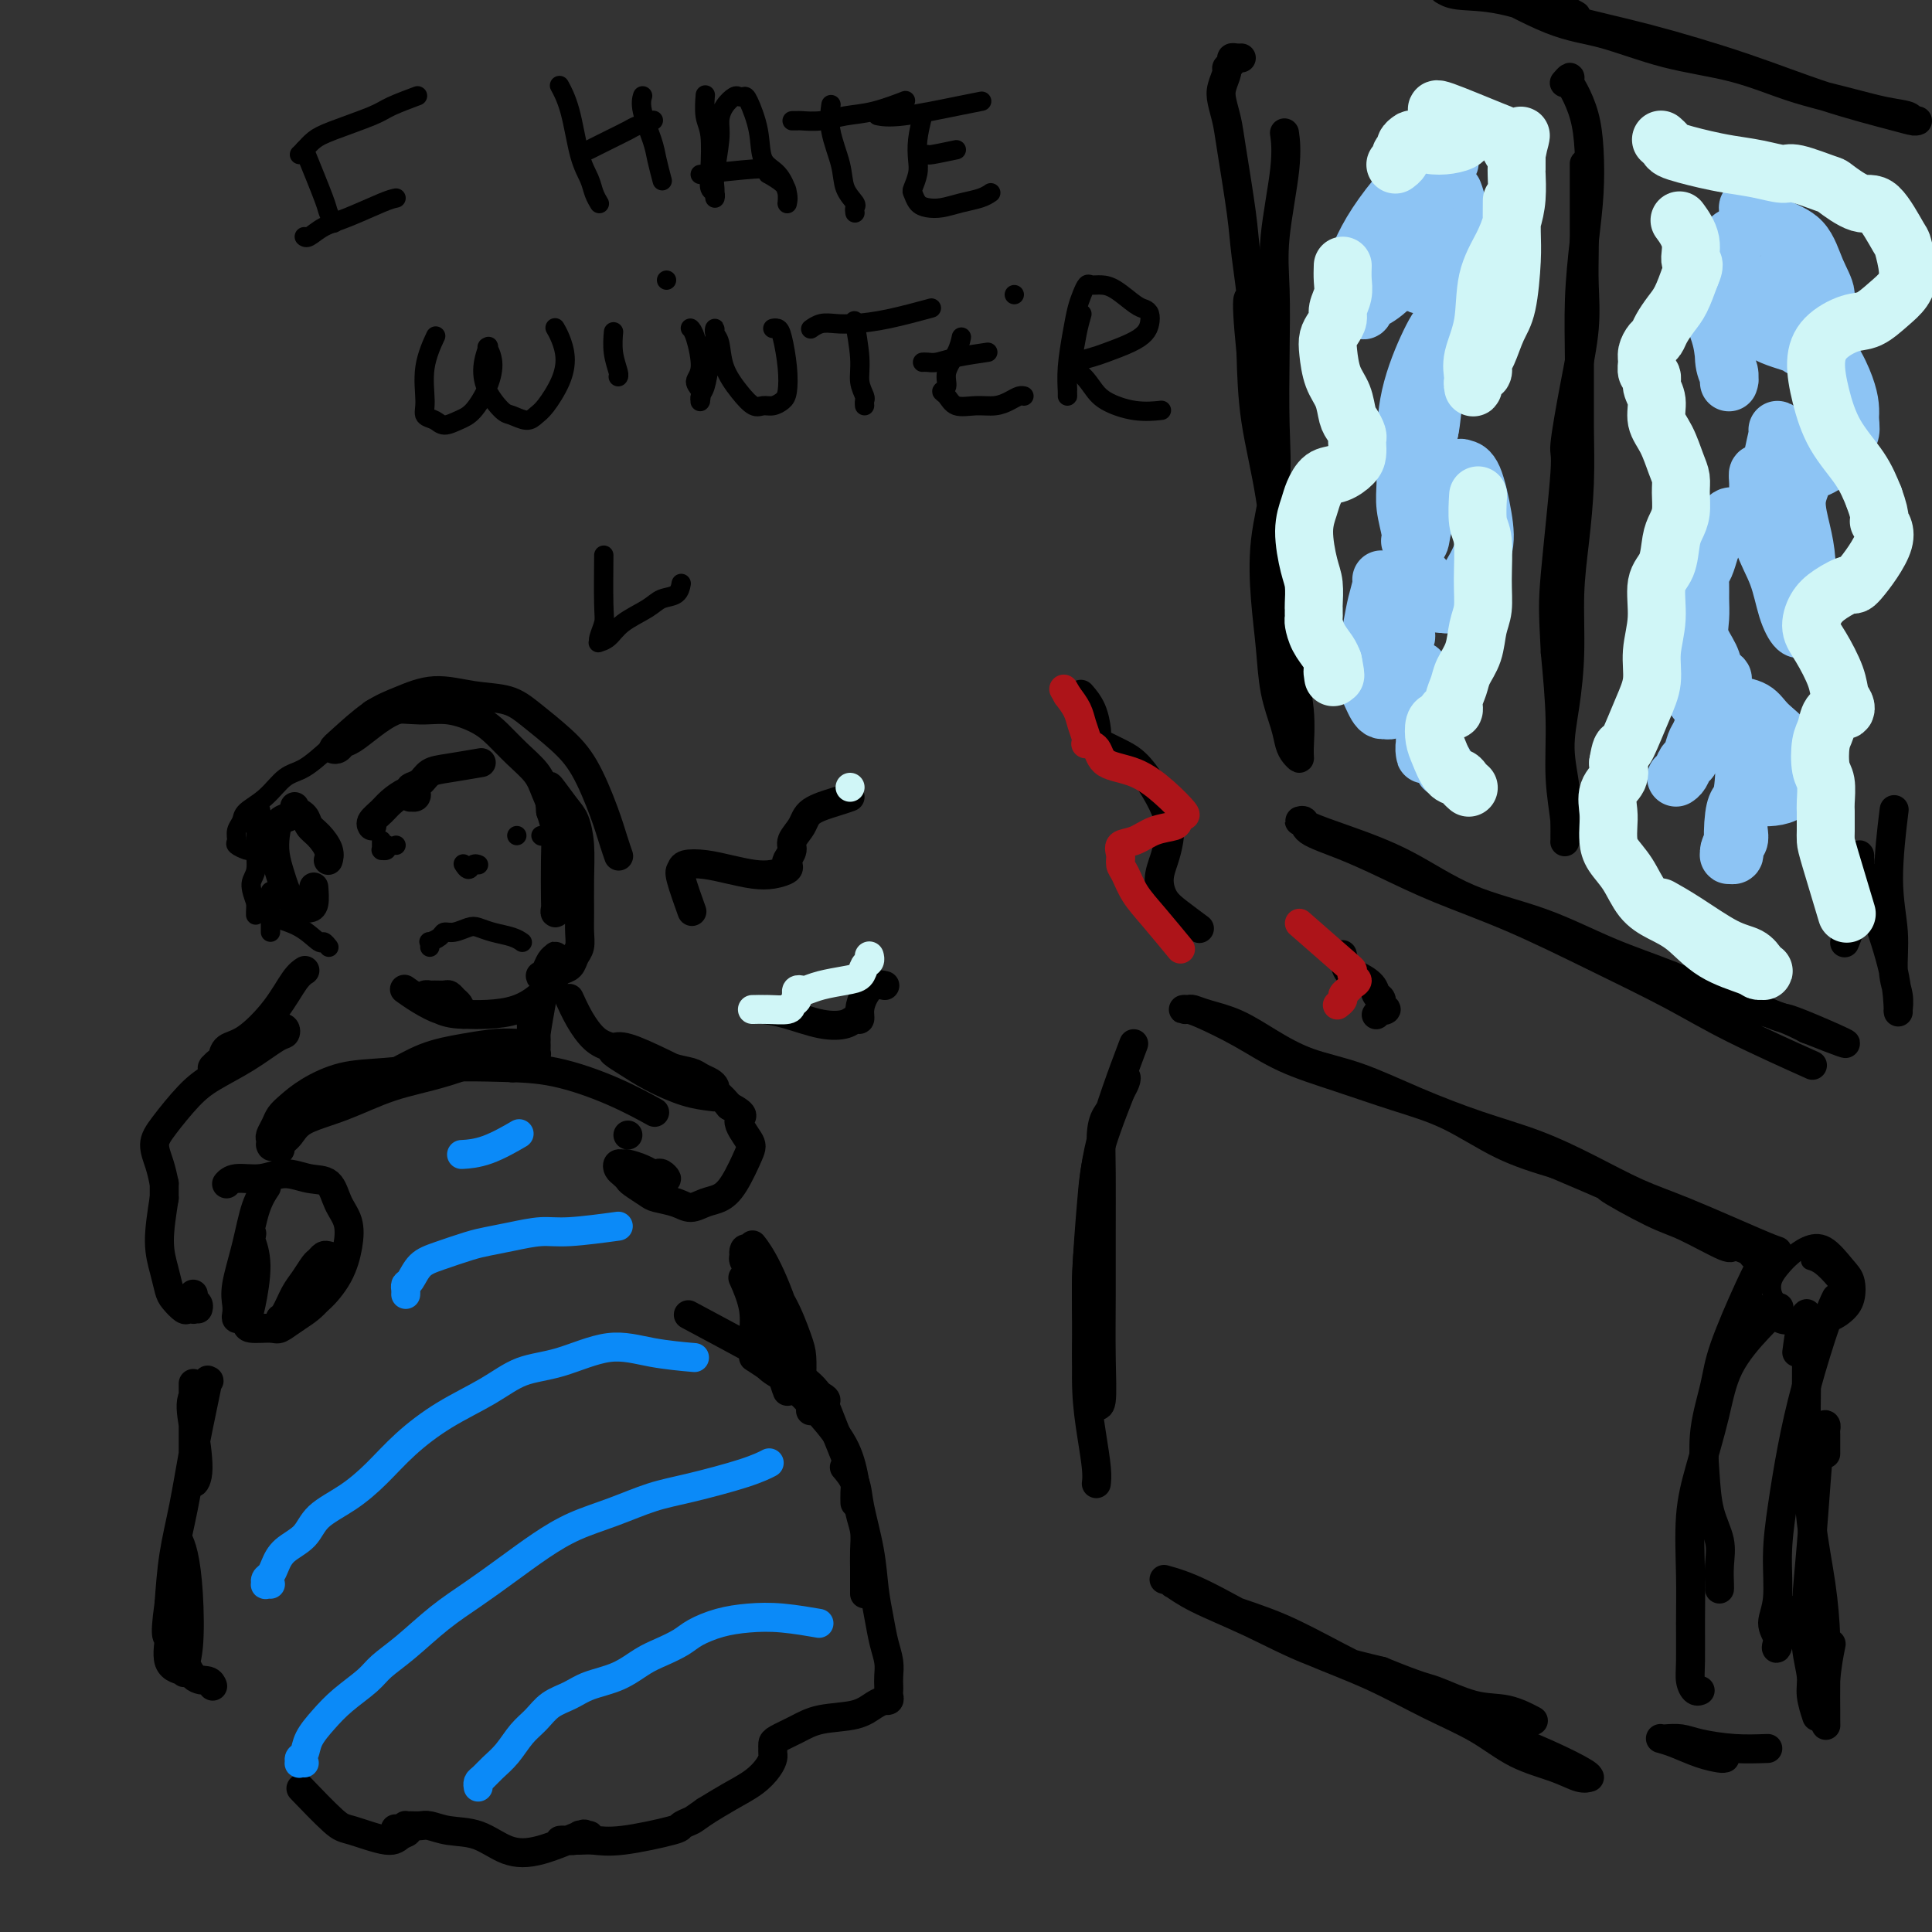 <svg viewBox='0 0 400 400' version='1.1' xmlns='http://www.w3.org/2000/svg' xmlns:xlink='http://www.w3.org/1999/xlink'><rect x="0" y="0" width="400" height="400" fill="#333333" stroke="none"/><g fill='none' stroke='rgb(0,0,0)' stroke-width='6' stroke-linecap='round' stroke-linejoin='round'><path d='M368,259c-0.768,-0.256 -1.537,-0.511 -5,-2c-3.463,-1.489 -9.621,-4.210 -14,-6c-4.379,-1.790 -6.981,-2.648 -10,-4c-3.019,-1.352 -6.456,-3.198 -10,-5c-3.544,-1.802 -7.194,-3.559 -11,-5c-3.806,-1.441 -7.769,-2.566 -12,-4c-4.231,-1.434 -8.731,-3.179 -13,-5c-4.269,-1.821 -8.309,-3.720 -12,-5c-3.691,-1.280 -7.034,-1.940 -10,-3c-2.966,-1.060 -5.554,-2.519 -8,-4c-2.446,-1.481 -4.751,-2.985 -7,-4c-2.249,-1.015 -4.443,-1.540 -6,-2c-1.557,-0.460 -2.479,-0.854 -3,-1c-0.521,-0.146 -0.642,-0.042 -1,0c-0.358,0.042 -0.954,0.023 -1,0c-0.046,-0.023 0.457,-0.051 1,0c0.543,0.051 1.127,0.180 3,1c1.873,0.820 5.035,2.331 8,4c2.965,1.669 5.734,3.496 9,5c3.266,1.504 7.030,2.685 11,4c3.970,1.315 8.147,2.765 12,4c3.853,1.235 7.384,2.256 11,4c3.616,1.744 7.319,4.213 11,6c3.681,1.787 7.341,2.894 11,4'/><path d='M322,241c13.628,5.811 10.199,4.337 11,5c0.801,0.663 5.833,3.462 9,5c3.167,1.538 4.469,1.813 7,3c2.531,1.187 6.290,3.285 8,4c1.710,0.715 1.371,0.047 2,0c0.629,-0.047 2.225,0.527 3,1c0.775,0.473 0.730,0.845 1,1c0.270,0.155 0.856,0.093 1,0c0.144,-0.093 -0.154,-0.217 0,0c0.154,0.217 0.758,0.776 1,1c0.242,0.224 0.121,0.112 0,0'/><path d='M365,261c-0.746,1.362 -1.493,2.724 -3,6c-1.507,3.276 -3.775,8.465 -5,12c-1.225,3.535 -1.407,5.417 -2,8c-0.593,2.583 -1.599,5.866 -2,9c-0.401,3.134 -0.199,6.118 0,9c0.199,2.882 0.393,5.662 1,8c0.607,2.338 1.627,4.234 2,6c0.373,1.766 0.100,3.401 0,5c-0.100,1.599 -0.027,3.160 0,4c0.027,0.840 0.007,0.957 0,1c-0.007,0.043 -0.002,0.012 0,0c0.002,-0.012 0.001,-0.003 0,0c-0.001,0.003 -0.000,0.002 0,0'/><path d='M368,271c0.290,-0.272 0.580,-0.544 0,0c-0.580,0.544 -2.030,1.903 -4,4c-1.970,2.097 -4.461,4.931 -6,8c-1.539,3.069 -2.125,6.372 -3,10c-0.875,3.628 -2.038,7.580 -3,11c-0.962,3.420 -1.723,6.309 -2,10c-0.277,3.691 -0.072,8.184 0,12c0.072,3.816 0.009,6.956 0,10c-0.009,3.044 0.036,5.993 0,8c-0.036,2.007 -0.153,3.074 0,4c0.153,0.926 0.577,1.712 1,2c0.423,0.288 0.845,0.077 1,0c0.155,-0.077 0.044,-0.022 0,0c-0.044,0.022 -0.022,0.011 0,0'/><path d='M380,269c0.126,-0.256 0.252,-0.512 0,0c-0.252,0.512 -0.881,1.792 -2,5c-1.119,3.208 -2.729,8.346 -4,13c-1.271,4.654 -2.202,8.825 -3,13c-0.798,4.175 -1.464,8.354 -2,12c-0.536,3.646 -0.942,6.760 -1,10c-0.058,3.240 0.231,6.608 0,9c-0.231,2.392 -0.983,3.810 -1,5c-0.017,1.190 0.700,2.153 1,3c0.300,0.847 0.184,1.577 0,2c-0.184,0.423 -0.434,0.537 0,-1c0.434,-1.537 1.553,-4.725 2,-6c0.447,-1.275 0.224,-0.638 0,0'/><path d='M372,280c0.309,-2.303 0.619,-4.606 1,-6c0.381,-1.394 0.834,-1.879 1,-2c0.166,-0.121 0.047,0.121 0,1c-0.047,0.879 -0.020,2.394 0,5c0.020,2.606 0.034,6.304 0,10c-0.034,3.696 -0.114,7.389 0,12c0.114,4.611 0.423,10.138 1,15c0.577,4.862 1.423,9.057 2,13c0.577,3.943 0.887,7.634 1,11c0.113,3.366 0.031,6.407 0,9c-0.031,2.593 -0.009,4.738 0,6c0.009,1.262 0.006,1.640 0,2c-0.006,0.360 -0.015,0.701 0,1c0.015,0.299 0.056,0.554 0,-1c-0.056,-1.554 -0.207,-4.918 0,-8c0.207,-3.082 0.774,-5.880 1,-7c0.226,-1.120 0.113,-0.560 0,0'/><path d='M378,301c0.006,-1.608 0.013,-3.216 0,-4c-0.013,-0.784 -0.045,-0.743 0,-1c0.045,-0.257 0.166,-0.813 0,-1c-0.166,-0.187 -0.620,-0.005 -1,2c-0.380,2.005 -0.686,5.831 -1,10c-0.314,4.169 -0.635,8.679 -1,13c-0.365,4.321 -0.774,8.451 -1,12c-0.226,3.549 -0.271,6.517 0,9c0.271,2.483 0.856,4.480 1,6c0.144,1.520 -0.154,2.563 0,4c0.154,1.437 0.758,3.268 1,4c0.242,0.732 0.121,0.366 0,0'/><path d='M366,362c-2.265,0.083 -4.529,0.166 -7,0c-2.471,-0.166 -5.147,-0.581 -7,-1c-1.853,-0.419 -2.881,-0.842 -4,-1c-1.119,-0.158 -2.327,-0.050 -3,0c-0.673,0.050 -0.811,0.042 -1,0c-0.189,-0.042 -0.429,-0.116 0,0c0.429,0.116 1.528,0.423 3,1c1.472,0.577 3.319,1.422 5,2c1.681,0.578 3.196,0.887 4,1c0.804,0.113 0.896,0.030 1,0c0.104,-0.030 0.220,-0.008 0,0c-0.220,0.008 -0.777,0.002 -1,0c-0.223,-0.002 -0.111,-0.001 0,0'/><path d='M234,218c0.627,-1.661 1.254,-3.322 0,0c-1.254,3.322 -4.389,11.627 -6,18c-1.611,6.373 -1.697,10.815 -2,15c-0.303,4.185 -0.823,8.114 -1,12c-0.177,3.886 -0.010,7.730 0,11c0.010,3.270 -0.137,5.965 0,8c0.137,2.035 0.559,3.412 1,5c0.441,1.588 0.903,3.389 1,4c0.097,0.611 -0.170,0.031 0,0c0.170,-0.031 0.778,0.487 1,-1c0.222,-1.487 0.059,-4.978 0,-9c-0.059,-4.022 -0.014,-8.575 0,-13c0.014,-4.425 -0.004,-8.721 0,-13c0.004,-4.279 0.029,-8.541 0,-12c-0.029,-3.459 -0.114,-6.117 0,-8c0.114,-1.883 0.426,-2.992 1,-4c0.574,-1.008 1.408,-1.914 2,-3c0.592,-1.086 0.940,-2.352 1,-3c0.060,-0.648 -0.170,-0.679 0,-1c0.170,-0.321 0.738,-0.933 1,-1c0.262,-0.067 0.218,0.409 0,1c-0.218,0.591 -0.609,1.295 -1,2'/><path d='M232,226c-0.182,0.569 -2.638,6.491 -4,11c-1.362,4.509 -1.630,7.607 -2,12c-0.370,4.393 -0.841,10.083 -1,15c-0.159,4.917 -0.004,9.062 0,13c0.004,3.938 -0.143,7.668 0,11c0.143,3.332 0.574,6.264 1,9c0.426,2.736 0.845,5.275 1,7c0.155,1.725 0.044,2.636 0,3c-0.044,0.364 -0.022,0.182 0,0'/><path d='M241,327c2.136,0.597 4.272,1.194 8,3c3.728,1.806 9.047,4.820 13,7c3.953,2.180 6.539,3.525 10,5c3.461,1.475 7.797,3.080 12,5c4.203,1.920 8.274,4.154 12,6c3.726,1.846 7.107,3.304 10,5c2.893,1.696 5.297,3.632 8,5c2.703,1.368 5.707,2.170 8,3c2.293,0.830 3.877,1.690 5,2c1.123,0.310 1.784,0.070 2,0c0.216,-0.070 -0.014,0.031 0,0c0.014,-0.031 0.273,-0.194 -1,-1c-1.273,-0.806 -4.079,-2.256 -8,-4c-3.921,-1.744 -8.959,-3.783 -14,-6c-5.041,-2.217 -10.085,-4.614 -15,-7c-4.915,-2.386 -9.702,-4.763 -14,-7c-4.298,-2.237 -8.107,-4.336 -12,-6c-3.893,-1.664 -7.869,-2.893 -11,-4c-3.131,-1.107 -5.417,-2.093 -7,-3c-1.583,-0.907 -2.463,-1.736 -3,-2c-0.537,-0.264 -0.730,0.036 -1,0c-0.270,-0.036 -0.617,-0.407 0,0c0.617,0.407 2.196,1.594 5,3c2.804,1.406 6.832,3.032 11,5c4.168,1.968 8.477,4.276 13,6c4.523,1.724 9.262,2.862 14,4'/><path d='M286,346c8.596,3.516 9.085,3.307 11,4c1.915,0.693 5.256,2.289 8,3c2.744,0.711 4.893,0.538 7,1c2.107,0.462 4.174,1.561 5,2c0.826,0.439 0.413,0.220 0,0'/><path d='M374,220c0.101,0.045 0.202,0.091 0,0c-0.202,-0.091 -0.706,-0.317 0,0c0.706,0.317 2.622,1.178 0,0c-2.622,-1.178 -9.782,-4.393 -15,-7c-5.218,-2.607 -8.493,-4.605 -13,-7c-4.507,-2.395 -10.246,-5.186 -16,-8c-5.754,-2.814 -11.521,-5.649 -17,-8c-5.479,-2.351 -10.668,-4.217 -15,-6c-4.332,-1.783 -7.807,-3.483 -11,-5c-3.193,-1.517 -6.105,-2.852 -9,-4c-2.895,-1.148 -5.772,-2.110 -7,-3c-1.228,-0.890 -0.806,-1.709 -1,-2c-0.194,-0.291 -1.005,-0.055 -1,0c0.005,0.055 0.826,-0.071 1,0c0.174,0.071 -0.298,0.341 1,1c1.298,0.659 4.365,1.708 8,3c3.635,1.292 7.839,2.826 12,5c4.161,2.174 8.279,4.987 13,7c4.721,2.013 10.043,3.225 15,5c4.957,1.775 9.548,4.114 14,6c4.452,1.886 8.766,3.318 13,5c4.234,1.682 8.388,3.614 12,5c3.612,1.386 6.680,2.228 9,3c2.320,0.772 3.890,1.475 5,2c1.110,0.525 1.760,0.872 2,1c0.240,0.128 0.068,0.037 0,0c-0.068,-0.037 -0.034,-0.018 0,0'/><path d='M374,213c16.158,6.435 4.053,1.024 -1,-1c-5.053,-2.024 -3.053,-0.660 -6,-2c-2.947,-1.340 -10.842,-5.383 -14,-7c-3.158,-1.617 -1.579,-0.809 0,0'/><path d='M266,28c-0.061,-0.436 -0.121,-0.873 0,0c0.121,0.873 0.424,3.054 0,7c-0.424,3.946 -1.576,9.656 -2,14c-0.424,4.344 -0.121,7.321 0,11c0.121,3.679 0.060,8.059 0,13c-0.060,4.941 -0.118,10.443 0,15c0.118,4.557 0.412,8.170 0,12c-0.412,3.830 -1.529,7.879 -2,12c-0.471,4.121 -0.295,8.315 0,12c0.295,3.685 0.709,6.860 1,10c0.291,3.140 0.460,6.243 1,9c0.540,2.757 1.451,5.168 2,7c0.549,1.832 0.737,3.085 1,4c0.263,0.915 0.600,1.490 1,2c0.400,0.510 0.861,0.953 1,1c0.139,0.047 -0.044,-0.304 0,-2c0.044,-1.696 0.317,-4.737 0,-8c-0.317,-3.263 -1.223,-6.747 -2,-11c-0.777,-4.253 -1.425,-9.274 -2,-15c-0.575,-5.726 -1.078,-12.157 -2,-18c-0.922,-5.843 -2.263,-11.098 -3,-16c-0.737,-4.902 -0.868,-9.451 -1,-14'/><path d='M259,73c-1.495,-15.036 -0.232,-10.625 0,-11c0.232,-0.375 -0.568,-5.535 -1,-9c-0.432,-3.465 -0.495,-5.234 -1,-9c-0.505,-3.766 -1.452,-9.527 -2,-13c-0.548,-3.473 -0.698,-4.657 -1,-6c-0.302,-1.343 -0.756,-2.846 -1,-4c-0.244,-1.154 -0.276,-1.959 0,-3c0.276,-1.041 0.861,-2.317 1,-3c0.139,-0.683 -0.169,-0.771 0,-1c0.169,-0.229 0.816,-0.597 1,-1c0.184,-0.403 -0.095,-0.840 0,-1c0.095,-0.160 0.564,-0.043 1,0c0.436,0.043 0.839,0.012 1,0c0.161,-0.012 0.081,-0.006 0,0'/><path d='M301,-6c0.086,0.039 0.173,0.077 0,0c-0.173,-0.077 -0.605,-0.271 0,0c0.605,0.271 2.246,1.005 6,3c3.754,1.995 9.619,5.251 14,7c4.381,1.749 7.278,1.991 11,3c3.722,1.009 8.269,2.785 13,4c4.731,1.215 9.646,1.869 14,3c4.354,1.131 8.146,2.738 12,4c3.854,1.262 7.769,2.181 11,3c3.231,0.819 5.777,1.540 8,2c2.223,0.460 4.122,0.658 5,1c0.878,0.342 0.735,0.827 1,1c0.265,0.173 0.939,0.033 1,0c0.061,-0.033 -0.490,0.042 -1,0c-0.510,-0.042 -0.979,-0.201 -4,-1c-3.021,-0.799 -8.594,-2.239 -14,-4c-5.406,-1.761 -10.645,-3.844 -17,-6c-6.355,-2.156 -13.826,-4.385 -20,-6c-6.174,-1.615 -11.052,-2.615 -16,-4c-4.948,-1.385 -9.966,-3.156 -14,-4c-4.034,-0.844 -7.085,-0.760 -9,-1c-1.915,-0.240 -2.694,-0.805 -3,-1c-0.306,-0.195 -0.137,-0.020 0,0c0.137,0.020 0.244,-0.113 2,0c1.756,0.113 5.161,0.474 9,1c3.839,0.526 8.110,1.219 11,2c2.890,0.781 4.397,1.652 5,2c0.603,0.348 0.301,0.174 0,0'/><path d='M324,17c-0.118,0.135 -0.235,0.270 0,0c0.235,-0.270 0.823,-0.947 1,-1c0.177,-0.053 -0.057,0.516 0,1c0.057,0.484 0.405,0.883 1,2c0.595,1.117 1.438,2.954 2,5c0.562,2.046 0.844,4.302 1,7c0.156,2.698 0.185,5.837 0,9c-0.185,3.163 -0.585,6.350 -1,10c-0.415,3.650 -0.846,7.764 -1,12c-0.154,4.236 -0.031,8.595 0,13c0.031,4.405 -0.029,8.855 0,13c0.029,4.145 0.149,7.985 0,12c-0.149,4.015 -0.567,8.206 -1,12c-0.433,3.794 -0.883,7.193 -1,11c-0.117,3.807 0.098,8.024 0,12c-0.098,3.976 -0.510,7.712 -1,11c-0.490,3.288 -1.060,6.127 -1,9c0.060,2.873 0.748,5.778 1,8c0.252,2.222 0.067,3.760 0,5c-0.067,1.240 -0.017,2.180 0,3c0.017,0.820 0.001,1.519 0,2c-0.001,0.481 0.015,0.743 0,1c-0.015,0.257 -0.059,0.508 0,0c0.059,-0.508 0.222,-1.775 0,-4c-0.222,-2.225 -0.829,-5.407 -1,-9c-0.171,-3.593 0.094,-7.598 0,-12c-0.094,-4.402 -0.547,-9.201 -1,-14'/><path d='M322,135c-0.437,-8.440 -0.530,-10.039 0,-16c0.530,-5.961 1.683,-16.283 2,-21c0.317,-4.717 -0.202,-3.828 0,-6c0.202,-2.172 1.126,-7.407 2,-12c0.874,-4.593 1.698,-8.546 2,-12c0.302,-3.454 0.081,-6.408 0,-9c-0.081,-2.592 -0.022,-4.820 0,-7c0.022,-2.180 0.006,-4.311 0,-6c-0.006,-1.689 -0.002,-2.935 0,-4c0.002,-1.065 0.000,-1.949 0,-3c-0.000,-1.051 -0.000,-2.267 0,-3c0.000,-0.733 0.000,-0.981 0,-1c-0.000,-0.019 -0.000,0.191 0,0c0.000,-0.191 0.000,-0.782 0,-1c-0.000,-0.218 -0.000,-0.062 0,0c0.000,0.062 0.000,0.031 0,0'/><path d='M392,169c0.146,-1.194 0.292,-2.389 0,0c-0.292,2.389 -1.020,8.360 -1,13c0.020,4.640 0.790,7.947 1,11c0.210,3.053 -0.140,5.850 0,8c0.140,2.150 0.770,3.653 1,5c0.230,1.347 0.061,2.538 0,3c-0.061,0.462 -0.014,0.196 0,0c0.014,-0.196 -0.004,-0.322 0,0c0.004,0.322 0.029,1.090 0,0c-0.029,-1.090 -0.113,-4.039 -1,-8c-0.887,-3.961 -2.577,-8.934 -4,-13c-1.423,-4.066 -2.581,-7.226 -3,-9c-0.419,-1.774 -0.101,-2.162 0,-2c0.101,0.162 -0.015,0.874 0,1c0.015,0.126 0.162,-0.334 0,1c-0.162,1.334 -0.631,4.461 -1,7c-0.369,2.539 -0.638,4.491 -1,6c-0.362,1.509 -0.818,2.574 -1,3c-0.182,0.426 -0.091,0.213 0,0'/><path d='M128,177c0.077,0.220 0.154,0.441 0,0c-0.154,-0.441 -0.540,-1.542 -1,-3c-0.460,-1.458 -0.995,-3.273 -2,-6c-1.005,-2.727 -2.482,-6.365 -4,-9c-1.518,-2.635 -3.079,-4.266 -5,-6c-1.921,-1.734 -4.203,-3.569 -6,-5c-1.797,-1.431 -3.108,-2.457 -5,-3c-1.892,-0.543 -4.366,-0.602 -7,-1c-2.634,-0.398 -5.428,-1.137 -8,-1c-2.572,0.137 -4.921,1.148 -7,2c-2.079,0.852 -3.889,1.545 -6,3c-2.111,1.455 -4.523,3.670 -6,5c-1.477,1.330 -2.021,1.773 -2,2c0.021,0.227 0.605,0.236 1,0c0.395,-0.236 0.601,-0.717 1,-1c0.399,-0.283 0.991,-0.367 2,-1c1.009,-0.633 2.434,-1.816 4,-3c1.566,-1.184 3.274,-2.370 5,-3c1.726,-0.630 3.470,-0.705 5,-1c1.530,-0.295 2.846,-0.811 4,-1c1.154,-0.189 2.146,-0.051 3,0c0.854,0.051 1.569,0.014 2,0c0.431,-0.014 0.578,-0.004 1,0c0.422,0.004 1.121,0.001 1,0c-0.121,-0.001 -1.060,-0.001 -2,0'/><path d='M96,145c1.493,-0.297 -1.776,-0.038 -4,0c-2.224,0.038 -3.405,-0.143 -5,0c-1.595,0.143 -3.605,0.612 -5,1c-1.395,0.388 -2.176,0.694 -3,1c-0.824,0.306 -1.693,0.610 -2,1c-0.307,0.390 -0.054,0.865 0,1c0.054,0.135 -0.091,-0.070 0,0c0.091,0.070 0.418,0.417 1,0c0.582,-0.417 1.418,-1.596 3,-2c1.582,-0.404 3.910,-0.034 6,0c2.090,0.034 3.943,-0.270 6,0c2.057,0.270 4.319,1.113 6,2c1.681,0.887 2.783,1.819 4,3c1.217,1.181 2.549,2.612 4,4c1.451,1.388 3.019,2.734 4,4c0.981,1.266 1.374,2.452 2,4c0.626,1.548 1.485,3.456 2,5c0.515,1.544 0.688,2.723 1,4c0.312,1.277 0.764,2.653 1,4c0.236,1.347 0.256,2.667 0,4c-0.256,1.333 -0.786,2.679 -1,4c-0.214,1.321 -0.110,2.616 0,3c0.110,0.384 0.225,-0.143 0,0c-0.225,0.143 -0.792,0.955 -1,1c-0.208,0.045 -0.059,-0.676 0,-1c0.059,-0.324 0.026,-0.252 0,-2c-0.026,-1.748 -0.045,-5.317 0,-8c0.045,-2.683 0.156,-4.481 0,-6c-0.156,-1.519 -0.578,-2.760 -1,-4'/><path d='M114,168c-0.320,-3.457 -0.122,-2.099 0,-2c0.122,0.099 0.166,-1.060 0,-2c-0.166,-0.940 -0.542,-1.661 0,-1c0.542,0.661 2.002,2.704 3,4c0.998,1.296 1.535,1.844 2,3c0.465,1.156 0.857,2.918 1,5c0.143,2.082 0.035,4.483 0,7c-0.035,2.517 0.002,5.151 0,7c-0.002,1.849 -0.045,2.915 0,4c0.045,1.085 0.177,2.189 0,3c-0.177,0.811 -0.664,1.327 -1,2c-0.336,0.673 -0.520,1.501 -1,2c-0.480,0.499 -1.257,0.670 -2,1c-0.743,0.330 -1.454,0.821 -2,1c-0.546,0.179 -0.928,0.046 -1,0c-0.072,-0.046 0.166,-0.005 0,0c-0.166,0.005 -0.734,-0.027 -1,0c-0.266,0.027 -0.229,0.112 0,0c0.229,-0.112 0.649,-0.421 1,-1c0.351,-0.579 0.632,-1.429 1,-2c0.368,-0.571 0.823,-0.862 1,-1c0.177,-0.138 0.076,-0.121 0,0c-0.076,0.121 -0.126,0.348 0,1c0.126,0.652 0.429,1.730 0,3c-0.429,1.270 -1.589,2.732 -3,4c-1.411,1.268 -3.072,2.341 -5,3c-1.928,0.659 -4.122,0.902 -6,1c-1.878,0.098 -3.439,0.049 -5,0'/><path d='M96,210c-2.728,-0.023 -4.048,-0.581 -5,-1c-0.952,-0.419 -1.535,-0.701 -2,-1c-0.465,-0.299 -0.811,-0.616 -1,-1c-0.189,-0.384 -0.219,-0.836 0,-1c0.219,-0.164 0.689,-0.041 1,0c0.311,0.041 0.465,-0.000 1,0c0.535,0.000 1.451,0.042 2,0c0.549,-0.042 0.729,-0.169 1,0c0.271,0.169 0.632,0.635 1,1c0.368,0.365 0.742,0.628 1,1c0.258,0.372 0.402,0.852 0,1c-0.402,0.148 -1.348,-0.038 -2,0c-0.652,0.038 -1.010,0.299 -2,0c-0.990,-0.299 -2.613,-1.157 -4,-2c-1.387,-0.843 -2.539,-1.669 -3,-2c-0.461,-0.331 -0.230,-0.165 0,0'/><path d='M112,208c0.114,-0.635 0.228,-1.270 0,0c-0.228,1.270 -0.797,4.445 -1,6c-0.203,1.555 -0.040,1.491 0,2c0.040,0.509 -0.042,1.592 0,2c0.042,0.408 0.208,0.143 0,0c-0.208,-0.143 -0.789,-0.162 -1,0c-0.211,0.162 -0.053,0.506 0,0c0.053,-0.506 0.000,-1.862 0,-3c-0.000,-1.138 0.053,-2.059 0,-3c-0.053,-0.941 -0.210,-1.901 0,-2c0.210,-0.099 0.788,0.664 1,1c0.212,0.336 0.057,0.244 0,1c-0.057,0.756 -0.016,2.359 0,3c0.016,0.641 0.008,0.321 0,0'/><path d='M106,221c0.000,0.000 0.100,0.100 0.1,0.1'/><path d='M135,230c0.044,0.024 0.088,0.049 0,0c-0.088,-0.049 -0.307,-0.170 0,0c0.307,0.170 1.141,0.633 0,0c-1.141,-0.633 -4.255,-2.362 -8,-4c-3.745,-1.638 -8.120,-3.183 -12,-4c-3.880,-0.817 -7.265,-0.904 -11,-1c-3.735,-0.096 -7.819,-0.202 -12,0c-4.181,0.202 -8.458,0.711 -12,1c-3.542,0.289 -6.349,0.356 -9,1c-2.651,0.644 -5.145,1.864 -7,3c-1.855,1.136 -3.071,2.188 -4,3c-0.929,0.812 -1.569,1.384 -2,2c-0.431,0.616 -0.651,1.274 -1,2c-0.349,0.726 -0.825,1.519 -1,2c-0.175,0.481 -0.049,0.650 0,1c0.049,0.350 0.022,0.880 0,1c-0.022,0.120 -0.038,-0.172 0,0c0.038,0.172 0.132,0.807 1,0c0.868,-0.807 2.512,-3.056 5,-5c2.488,-1.944 5.820,-3.582 9,-5c3.180,-1.418 6.207,-2.614 9,-4c2.793,-1.386 5.352,-2.960 8,-4c2.648,-1.040 5.386,-1.544 8,-2c2.614,-0.456 5.103,-0.865 7,-1c1.897,-0.135 3.203,0.002 4,0c0.797,-0.002 1.085,-0.143 1,0c-0.085,0.143 -0.542,0.572 -1,1'/><path d='M107,217c2.844,-0.292 0.455,-0.021 -3,1c-3.455,1.021 -7.975,2.791 -12,4c-4.025,1.209 -7.555,1.858 -11,3c-3.445,1.142 -6.804,2.779 -10,4c-3.196,1.221 -6.229,2.026 -8,3c-1.771,0.974 -2.279,2.117 -3,3c-0.721,0.883 -1.656,1.507 -2,2c-0.344,0.493 -0.098,0.855 0,1c0.098,0.145 0.049,0.072 0,0'/><path d='M118,207c-0.011,-0.025 -0.022,-0.049 0,0c0.022,0.049 0.078,0.173 0,0c-0.078,-0.173 -0.290,-0.643 0,0c0.290,0.643 1.080,2.400 2,4c0.920,1.600 1.969,3.045 3,4c1.031,0.955 2.044,1.422 4,2c1.956,0.578 4.856,1.268 7,2c2.144,0.732 3.531,1.506 5,2c1.469,0.494 3.021,0.710 4,1c0.979,0.290 1.387,0.656 2,1c0.613,0.344 1.432,0.667 2,1c0.568,0.333 0.885,0.676 1,1c0.115,0.324 0.026,0.628 0,1c-0.026,0.372 0.009,0.812 0,1c-0.009,0.188 -0.062,0.124 -1,0c-0.938,-0.124 -2.761,-0.310 -5,-1c-2.239,-0.690 -4.896,-1.886 -7,-3c-2.104,-1.114 -3.656,-2.146 -5,-3c-1.344,-0.854 -2.479,-1.530 -3,-2c-0.521,-0.470 -0.428,-0.734 0,-1c0.428,-0.266 1.192,-0.535 3,0c1.808,0.535 4.660,1.875 7,3c2.340,1.125 4.169,2.034 6,3c1.831,0.966 3.666,1.990 5,3c1.334,1.010 2.167,2.005 3,3'/><path d='M151,229c4.055,2.164 2.192,2.075 2,3c-0.192,0.925 1.289,2.863 2,4c0.711,1.137 0.654,1.472 0,3c-0.654,1.528 -1.906,4.249 -3,6c-1.094,1.751 -2.030,2.533 -3,3c-0.970,0.467 -1.974,0.621 -3,1c-1.026,0.379 -2.075,0.985 -3,1c-0.925,0.015 -1.725,-0.559 -3,-1c-1.275,-0.441 -3.024,-0.748 -4,-1c-0.976,-0.252 -1.179,-0.448 -2,-1c-0.821,-0.552 -2.259,-1.458 -3,-2c-0.741,-0.542 -0.783,-0.719 -1,-1c-0.217,-0.281 -0.607,-0.664 -1,-1c-0.393,-0.336 -0.789,-0.623 -1,-1c-0.211,-0.377 -0.236,-0.843 0,-1c0.236,-0.157 0.732,-0.003 1,0c0.268,0.003 0.309,-0.144 1,0c0.691,0.144 2.032,0.578 3,1c0.968,0.422 1.564,0.831 2,1c0.436,0.169 0.712,0.098 1,0c0.288,-0.098 0.588,-0.222 1,0c0.412,0.222 0.935,0.792 1,1c0.065,0.208 -0.329,0.056 -1,0c-0.671,-0.056 -1.620,-0.016 -2,0c-0.380,0.016 -0.190,0.008 0,0'/><path d='M130,235c0.000,0.000 0.000,0.000 0,0c0.000,0.000 0.000,0.000 0,0c0.000,0.000 0.000,0.000 0,0c0.000,0.000 0.000,-0.000 0,0c-0.000,0.000 0.000,0.000 0,0c0.000,0.000 0.000,0.000 0,0'/><path d='M156,258c0.059,0.075 0.117,0.151 0,0c-0.117,-0.151 -0.410,-0.528 0,0c0.410,0.528 1.521,1.962 3,5c1.479,3.038 3.324,7.679 4,11c0.676,3.321 0.181,5.320 0,7c-0.181,1.680 -0.048,3.039 0,4c0.048,0.961 0.011,1.522 0,2c-0.011,0.478 0.003,0.872 0,1c-0.003,0.128 -0.022,-0.009 0,0c0.022,0.009 0.084,0.165 0,0c-0.084,-0.165 -0.313,-0.650 -1,-3c-0.687,-2.350 -1.830,-6.566 -3,-10c-1.170,-3.434 -2.366,-6.086 -3,-8c-0.634,-1.914 -0.704,-3.091 -1,-4c-0.296,-0.909 -0.817,-1.550 -1,-2c-0.183,-0.450 -0.026,-0.711 0,-1c0.026,-0.289 -0.077,-0.608 0,-1c0.077,-0.392 0.336,-0.858 1,0c0.664,0.858 1.733,3.039 3,5c1.267,1.961 2.732,3.702 4,6c1.268,2.298 2.340,5.152 3,7c0.660,1.848 0.908,2.690 1,4c0.092,1.310 0.026,3.089 0,4c-0.026,0.911 -0.013,0.956 0,1'/><path d='M166,286c0.615,2.707 0.154,1.474 0,1c-0.154,-0.474 0.000,-0.189 0,0c-0.000,0.189 -0.154,0.282 -1,-1c-0.846,-1.282 -2.385,-3.938 -3,-5c-0.615,-1.062 -0.308,-0.531 0,0'/><path d='M154,265c0.004,0.010 0.009,0.020 0,0c-0.009,-0.020 -0.031,-0.070 0,0c0.031,0.070 0.116,0.258 0,0c-0.116,-0.258 -0.432,-0.963 0,0c0.432,0.963 1.613,3.595 2,6c0.387,2.405 -0.018,4.584 0,6c0.018,1.416 0.460,2.071 1,3c0.540,0.929 1.179,2.133 2,3c0.821,0.867 1.826,1.398 3,2c1.174,0.602 2.517,1.275 4,2c1.483,0.725 3.104,1.501 4,2c0.896,0.499 1.065,0.721 1,1c-0.065,0.279 -0.364,0.613 -1,1c-0.636,0.387 -1.610,0.825 -2,1c-0.390,0.175 -0.195,0.088 0,0'/><path d='M144,273c-1.295,-0.693 -2.590,-1.386 0,0c2.590,1.386 9.064,4.851 13,7c3.936,2.149 5.334,2.980 7,4c1.666,1.020 3.599,2.227 5,4c1.401,1.773 2.270,4.113 3,6c0.730,1.887 1.320,3.322 2,5c0.680,1.678 1.450,3.599 2,5c0.550,1.401 0.879,2.283 1,3c0.121,0.717 0.032,1.270 0,2c-0.032,0.730 -0.009,1.637 0,2c0.009,0.363 0.005,0.181 0,0'/><path d='M156,281c2.303,1.487 4.606,2.974 7,5c2.394,2.026 4.880,4.589 7,7c2.120,2.411 3.874,4.668 5,7c1.126,2.332 1.622,4.740 2,7c0.378,2.260 0.637,4.373 1,6c0.363,1.627 0.829,2.768 1,4c0.171,1.232 0.046,2.554 0,4c-0.046,1.446 -0.012,3.014 0,4c0.012,0.986 0.003,1.388 0,2c-0.003,0.612 -0.001,1.434 0,2c0.001,0.566 0.000,0.876 0,1c-0.000,0.124 -0.000,0.062 0,0'/><path d='M175,304c0.056,0.066 0.113,0.132 0,0c-0.113,-0.132 -0.395,-0.463 0,0c0.395,0.463 1.468,1.718 2,3c0.532,1.282 0.524,2.590 1,5c0.476,2.410 1.438,5.923 2,9c0.562,3.077 0.725,5.720 1,8c0.275,2.280 0.662,4.197 1,6c0.338,1.803 0.627,3.491 1,5c0.373,1.509 0.832,2.838 1,4c0.168,1.162 0.046,2.157 0,3c-0.046,0.843 -0.017,1.532 0,2c0.017,0.468 0.020,0.713 0,1c-0.020,0.287 -0.063,0.615 0,1c0.063,0.385 0.232,0.828 0,1c-0.232,0.172 -0.865,0.073 -1,0c-0.135,-0.073 0.229,-0.119 0,0c-0.229,0.119 -1.053,0.403 -2,1c-0.947,0.597 -2.019,1.508 -4,2c-1.981,0.492 -4.870,0.566 -7,1c-2.130,0.434 -3.499,1.230 -5,2c-1.501,0.770 -3.134,1.515 -4,2c-0.866,0.485 -0.966,0.709 -1,1c-0.034,0.291 -0.002,0.647 0,1c0.002,0.353 -0.025,0.702 0,1c0.025,0.298 0.100,0.544 0,1c-0.100,0.456 -0.377,1.122 -1,2c-0.623,0.878 -1.591,1.967 -3,3c-1.409,1.033 -3.260,2.009 -5,3c-1.740,0.991 -3.370,1.995 -5,3'/><path d='M146,375c-2.564,1.792 -2.476,1.773 -3,2c-0.524,0.227 -1.662,0.702 -2,1c-0.338,0.298 0.123,0.420 -2,1c-2.123,0.580 -6.832,1.620 -10,2c-3.168,0.380 -4.796,0.102 -6,0c-1.204,-0.102 -1.983,-0.027 -3,0c-1.017,0.027 -2.270,0.007 -3,0c-0.730,-0.007 -0.935,-0.001 -1,0c-0.065,0.001 0.011,-0.004 0,0c-0.011,0.004 -0.109,0.015 0,0c0.109,-0.015 0.424,-0.057 1,0c0.576,0.057 1.413,0.211 2,0c0.587,-0.211 0.923,-0.788 1,-1c0.077,-0.212 -0.106,-0.060 0,0c0.106,0.060 0.502,0.027 1,0c0.498,-0.027 1.100,-0.047 1,0c-0.100,0.047 -0.902,0.160 -1,0c-0.098,-0.160 0.509,-0.592 -1,0c-1.509,0.592 -5.132,2.207 -8,3c-2.868,0.793 -4.981,0.762 -7,0c-2.019,-0.762 -3.945,-2.257 -6,-3c-2.055,-0.743 -4.239,-0.735 -6,-1c-1.761,-0.265 -3.099,-0.804 -4,-1c-0.901,-0.196 -1.366,-0.050 -2,0c-0.634,0.050 -1.438,0.003 -2,0c-0.562,-0.003 -0.882,0.038 -1,0c-0.118,-0.038 -0.034,-0.154 0,0c0.034,0.154 0.017,0.577 0,1'/><path d='M84,379c-4.292,-0.655 -1.022,-0.293 0,0c1.022,0.293 -0.204,0.515 -1,1c-0.796,0.485 -1.164,1.232 -3,1c-1.836,-0.232 -5.142,-1.444 -7,-2c-1.858,-0.556 -2.270,-0.457 -4,-2c-1.730,-1.543 -4.780,-4.726 -6,-6c-1.220,-1.274 -0.610,-0.637 0,0'/><path d='M47,245c-0.008,0.009 -0.015,0.018 0,0c0.015,-0.018 0.054,-0.062 0,0c-0.054,0.062 -0.199,0.230 0,0c0.199,-0.230 0.743,-0.860 2,-1c1.257,-0.140 3.228,0.209 5,0c1.772,-0.209 3.343,-0.977 5,-1c1.657,-0.023 3.398,0.698 5,1c1.602,0.302 3.066,0.186 4,1c0.934,0.814 1.338,2.557 2,4c0.662,1.443 1.583,2.584 2,4c0.417,1.416 0.329,3.105 0,5c-0.329,1.895 -0.900,3.996 -2,6c-1.100,2.004 -2.728,3.910 -4,5c-1.272,1.090 -2.187,1.364 -3,2c-0.813,0.636 -1.522,1.634 -2,2c-0.478,0.366 -0.725,0.099 -1,0c-0.275,-0.099 -0.580,-0.031 -1,0c-0.420,0.031 -0.957,0.026 -1,0c-0.043,-0.026 0.408,-0.073 1,-1c0.592,-0.927 1.324,-2.736 2,-4c0.676,-1.264 1.294,-1.985 2,-3c0.706,-1.015 1.500,-2.324 2,-3c0.500,-0.676 0.706,-0.720 1,-1c0.294,-0.280 0.677,-0.797 1,-1c0.323,-0.203 0.587,-0.093 1,0c0.413,0.093 0.975,0.169 1,1c0.025,0.831 -0.488,2.415 -1,4'/><path d='M68,265c-0.327,1.757 -1.643,3.648 -3,5c-1.357,1.352 -2.755,2.163 -4,3c-1.245,0.837 -2.337,1.699 -3,2c-0.663,0.301 -0.896,0.042 -2,0c-1.104,-0.042 -3.079,0.133 -4,0c-0.921,-0.133 -0.786,-0.574 -1,-1c-0.214,-0.426 -0.775,-0.836 -1,-1c-0.225,-0.164 -0.112,-0.082 0,0'/><path d='M63,201c-0.039,0.024 -0.078,0.048 0,0c0.078,-0.048 0.273,-0.169 0,0c-0.273,0.169 -1.015,0.626 -2,2c-0.985,1.374 -2.214,3.663 -4,6c-1.786,2.337 -4.128,4.721 -6,6c-1.872,1.279 -3.272,1.453 -4,2c-0.728,0.547 -0.784,1.467 -1,2c-0.216,0.533 -0.593,0.680 -1,1c-0.407,0.320 -0.843,0.813 -1,1c-0.157,0.187 -0.033,0.069 0,0c0.033,-0.069 -0.023,-0.089 0,0c0.023,0.089 0.125,0.288 1,0c0.875,-0.288 2.525,-1.061 4,-2c1.475,-0.939 2.777,-2.042 4,-3c1.223,-0.958 2.367,-1.770 3,-2c0.633,-0.230 0.755,0.121 1,0c0.245,-0.121 0.613,-0.714 1,-1c0.387,-0.286 0.793,-0.264 1,0c0.207,0.264 0.217,0.770 0,1c-0.217,0.230 -0.659,0.182 -2,1c-1.341,0.818 -3.579,2.500 -6,4c-2.421,1.500 -5.024,2.816 -7,4c-1.976,1.184 -3.325,2.234 -5,4c-1.675,1.766 -3.676,4.246 -5,6c-1.324,1.754 -1.972,2.780 -2,4c-0.028,1.220 0.563,2.634 1,4c0.437,1.366 0.718,2.683 1,4'/><path d='M34,245c0.000,2.249 0.000,1.871 0,2c0.000,0.129 -0.000,0.766 0,1c0.000,0.234 0.000,0.067 0,0c-0.000,-0.067 0.000,-0.033 0,0'/><path d='M34,248c-0.510,3.234 -1.020,6.468 -1,9c0.020,2.532 0.568,4.363 1,6c0.432,1.637 0.746,3.079 1,4c0.254,0.921 0.446,1.319 1,2c0.554,0.681 1.469,1.643 2,2c0.531,0.357 0.678,0.107 1,0c0.322,-0.107 0.818,-0.071 1,0c0.182,0.071 0.049,0.177 0,0c-0.049,-0.177 -0.013,-0.637 0,-1c0.013,-0.363 0.002,-0.630 0,-1c-0.002,-0.370 0.003,-0.842 0,-1c-0.003,-0.158 -0.015,-0.000 0,0c0.015,0.000 0.056,-0.157 0,0c-0.056,0.157 -0.211,0.630 0,1c0.211,0.370 0.788,0.638 1,1c0.212,0.362 0.061,0.818 0,1c-0.061,0.182 -0.030,0.091 0,0'/><path d='M40,287c-0.000,0.012 -0.000,0.025 0,0c0.000,-0.025 0.000,-0.087 0,0c-0.000,0.087 -0.000,0.321 0,0c0.000,-0.321 0.000,-1.199 0,0c-0.000,1.199 -0.001,4.473 0,7c0.001,2.527 0.005,4.305 0,6c-0.005,1.695 -0.018,3.305 0,4c0.018,0.695 0.069,0.476 0,1c-0.069,0.524 -0.256,1.793 0,2c0.256,0.207 0.954,-0.648 1,-3c0.046,-2.352 -0.562,-6.203 -1,-9c-0.438,-2.797 -0.708,-4.542 0,-6c0.708,-1.458 2.394,-2.628 3,-3c0.606,-0.372 0.132,0.056 0,0c-0.132,-0.056 0.077,-0.595 0,0c-0.077,0.595 -0.441,2.325 -1,5c-0.559,2.675 -1.315,6.294 -2,10c-0.685,3.706 -1.300,7.498 -2,11c-0.700,3.502 -1.486,6.715 -2,10c-0.514,3.285 -0.757,6.643 -1,10'/><path d='M35,332c-1.188,8.428 -0.157,6.497 0,7c0.157,0.503 -0.560,3.439 0,5c0.560,1.561 2.396,1.747 3,2c0.604,0.253 -0.024,0.571 0,0c0.024,-0.571 0.700,-2.033 1,-5c0.300,-2.967 0.223,-7.438 0,-11c-0.223,-3.562 -0.593,-6.214 -1,-8c-0.407,-1.786 -0.850,-2.705 -1,-3c-0.150,-0.295 -0.007,0.032 0,0c0.007,-0.032 -0.123,-0.425 0,0c0.123,0.425 0.498,1.668 1,4c0.502,2.332 1.129,5.753 1,9c-0.129,3.247 -1.015,6.320 -1,9c0.015,2.680 0.932,4.967 2,6c1.068,1.033 2.286,0.813 3,1c0.714,0.187 0.923,0.781 1,1c0.077,0.219 0.022,0.063 0,0c-0.022,-0.063 -0.011,-0.031 0,0'/><path d='M55,246c-0.049,0.072 -0.098,0.143 0,0c0.098,-0.143 0.341,-0.502 0,0c-0.341,0.502 -1.268,1.864 -2,4c-0.732,2.136 -1.269,5.045 -2,8c-0.731,2.955 -1.657,5.954 -2,8c-0.343,2.046 -0.103,3.138 0,4c0.103,0.862 0.069,1.494 0,2c-0.069,0.506 -0.171,0.884 0,1c0.171,0.116 0.617,-0.032 1,0c0.383,0.032 0.705,0.245 1,0c0.295,-0.245 0.563,-0.947 1,-3c0.437,-2.053 1.041,-5.456 1,-8c-0.041,-2.544 -0.729,-4.229 -1,-5c-0.271,-0.771 -0.124,-0.629 0,-1c0.124,-0.371 0.226,-1.254 0,0c-0.226,1.254 -0.779,4.644 -1,6c-0.221,1.356 -0.111,0.678 0,0'/><path d='M61,167c0.000,0.000 0.000,0.000 0,0c0.000,0.000 0.000,0.000 0,0'/><path d='M68,178c-0.003,0.011 -0.007,0.021 0,0c0.007,-0.021 0.023,-0.074 0,0c-0.023,0.074 -0.085,0.276 0,0c0.085,-0.276 0.317,-1.031 0,-2c-0.317,-0.969 -1.183,-2.151 -2,-3c-0.817,-0.849 -1.584,-1.364 -2,-2c-0.416,-0.636 -0.479,-1.392 -1,-2c-0.521,-0.608 -1.499,-1.069 -2,-1c-0.501,0.069 -0.523,0.668 -1,1c-0.477,0.332 -1.407,0.396 -2,1c-0.593,0.604 -0.850,1.748 -1,3c-0.150,1.252 -0.195,2.611 0,4c0.195,1.389 0.630,2.807 1,4c0.370,1.193 0.677,2.162 1,3c0.323,0.838 0.664,1.545 1,2c0.336,0.455 0.668,0.657 1,1c0.332,0.343 0.663,0.827 1,1c0.337,0.173 0.679,0.035 1,0c0.321,-0.035 0.622,0.032 1,0c0.378,-0.032 0.832,-0.162 1,-1c0.168,-0.838 0.048,-2.382 0,-3c-0.048,-0.618 -0.024,-0.309 0,0'/><path d='M99,158c0.570,-0.097 1.140,-0.195 0,0c-1.140,0.195 -3.990,0.682 -6,1c-2.010,0.318 -3.179,0.467 -4,1c-0.821,0.533 -1.293,1.449 -2,2c-0.707,0.551 -1.650,0.737 -2,1c-0.350,0.263 -0.106,0.603 0,1c0.106,0.397 0.076,0.851 0,1c-0.076,0.149 -0.198,-0.007 0,0c0.198,0.007 0.717,0.176 1,0c0.283,-0.176 0.331,-0.696 0,-1c-0.331,-0.304 -1.041,-0.393 -2,0c-0.959,0.393 -2.166,1.268 -3,2c-0.834,0.732 -1.296,1.320 -2,2c-0.704,0.680 -1.651,1.452 -2,2c-0.349,0.548 -0.100,0.871 0,1c0.100,0.129 0.050,0.065 0,0'/><path d='M176,165c-0.746,0.266 -1.491,0.532 -3,1c-1.509,0.468 -3.781,1.137 -5,2c-1.219,0.863 -1.385,1.919 -2,3c-0.615,1.081 -1.679,2.187 -2,3c-0.321,0.813 0.102,1.332 0,2c-0.102,0.668 -0.728,1.486 -1,2c-0.272,0.514 -0.189,0.723 0,1c0.189,0.277 0.484,0.621 0,1c-0.484,0.379 -1.748,0.794 -3,1c-1.252,0.206 -2.493,0.202 -4,0c-1.507,-0.202 -3.282,-0.603 -5,-1c-1.718,-0.397 -3.381,-0.792 -5,-1c-1.619,-0.208 -3.193,-0.230 -4,0c-0.807,0.230 -0.845,0.711 -1,1c-0.155,0.289 -0.426,0.385 0,2c0.426,1.615 1.550,4.747 2,6c0.450,1.253 0.225,0.626 0,0'/><path d='M183,204c0.174,0.041 0.349,0.082 0,0c-0.349,-0.082 -1.220,-0.286 -2,0c-0.780,0.286 -1.467,1.061 -2,2c-0.533,0.939 -0.912,2.043 -1,3c-0.088,0.957 0.116,1.766 0,2c-0.116,0.234 -0.552,-0.109 -1,0c-0.448,0.109 -0.908,0.670 -2,1c-1.092,0.330 -2.814,0.428 -5,0c-2.186,-0.428 -4.834,-1.383 -7,-2c-2.166,-0.617 -3.849,-0.897 -5,-1c-1.151,-0.103 -1.772,-0.028 -2,0c-0.228,0.028 -0.065,0.008 0,0c0.065,-0.008 0.033,-0.004 0,0'/><path d='M248,192c-0.001,-0.000 -0.001,-0.001 0,0c0.001,0.001 0.004,0.003 0,0c-0.004,-0.003 -0.013,-0.010 0,0c0.013,0.010 0.050,0.037 0,0c-0.050,-0.037 -0.186,-0.137 0,0c0.186,0.137 0.694,0.512 0,0c-0.694,-0.512 -2.589,-1.911 -4,-3c-1.411,-1.089 -2.339,-1.869 -3,-3c-0.661,-1.131 -1.057,-2.614 -1,-4c0.057,-1.386 0.567,-2.675 1,-4c0.433,-1.325 0.788,-2.686 1,-4c0.212,-1.314 0.281,-2.579 0,-4c-0.281,-1.421 -0.912,-2.996 -2,-5c-1.088,-2.004 -2.631,-4.435 -4,-6c-1.369,-1.565 -2.562,-2.262 -4,-3c-1.438,-0.738 -3.119,-1.516 -4,-2c-0.881,-0.484 -0.961,-0.673 -1,-1c-0.039,-0.327 -0.035,-0.792 0,-1c0.035,-0.208 0.102,-0.159 0,-1c-0.102,-0.841 -0.374,-2.573 -1,-4c-0.626,-1.427 -1.608,-2.551 -2,-3c-0.392,-0.449 -0.196,-0.225 0,0'/><path d='M278,198c-0.075,-0.322 -0.151,-0.643 0,0c0.151,0.643 0.528,2.251 1,3c0.472,0.749 1.039,0.639 2,1c0.961,0.361 2.314,1.193 3,2c0.686,0.807 0.703,1.588 1,2c0.297,0.412 0.875,0.454 1,1c0.125,0.546 -0.201,1.597 0,2c0.201,0.403 0.930,0.160 1,0c0.070,-0.160 -0.520,-0.235 -1,0c-0.480,0.235 -0.852,0.782 -1,1c-0.148,0.218 -0.074,0.109 0,0'/></g>
<g fill='none' stroke='rgb(173,20,25)' stroke-width='6' stroke-linecap='round' stroke-linejoin='round'><path d='M244,196c0.033,0.040 0.066,0.080 0,0c-0.066,-0.080 -0.231,-0.280 0,0c0.231,0.280 0.857,1.039 0,0c-0.857,-1.039 -3.196,-3.878 -5,-6c-1.804,-2.122 -3.074,-3.528 -4,-5c-0.926,-1.472 -1.508,-3.009 -2,-4c-0.492,-0.991 -0.895,-1.435 -1,-2c-0.105,-0.565 0.087,-1.251 0,-2c-0.087,-0.749 -0.455,-1.563 0,-2c0.455,-0.437 1.733,-0.499 3,-1c1.267,-0.501 2.524,-1.441 4,-2c1.476,-0.559 3.169,-0.735 4,-1c0.831,-0.265 0.798,-0.617 1,-1c0.202,-0.383 0.639,-0.797 1,-1c0.361,-0.203 0.645,-0.194 0,-1c-0.645,-0.806 -2.219,-2.426 -4,-4c-1.781,-1.574 -3.770,-3.101 -6,-4c-2.230,-0.899 -4.702,-1.171 -6,-2c-1.298,-0.829 -1.423,-2.217 -2,-3c-0.577,-0.783 -1.607,-0.961 -2,-1c-0.393,-0.039 -0.150,0.061 0,0c0.150,-0.061 0.205,-0.284 0,-1c-0.205,-0.716 -0.671,-1.923 -1,-3c-0.329,-1.077 -0.523,-2.022 -1,-3c-0.477,-0.978 -1.239,-1.989 -2,-3'/><path d='M221,144c-1.333,-2.333 -0.667,-1.167 0,0'/><path d='M270,192c-0.843,-0.738 -1.685,-1.477 0,0c1.685,1.477 5.899,5.169 8,7c2.101,1.831 2.091,1.800 2,2c-0.091,0.200 -0.263,0.631 0,1c0.263,0.369 0.961,0.676 1,1c0.039,0.324 -0.582,0.665 -1,1c-0.418,0.335 -0.634,0.664 -1,1c-0.366,0.336 -0.882,0.678 -1,1c-0.118,0.322 0.160,0.625 0,1c-0.160,0.375 -0.760,0.821 -1,1c-0.240,0.179 -0.120,0.089 0,0'/></g>
<g fill='none' stroke='rgb(208,246,247)' stroke-width='6' stroke-linecap='round' stroke-linejoin='round'><path d='M180,198c-0.000,-0.001 -0.000,-0.001 0,0c0.000,0.001 0.001,0.004 0,0c-0.001,-0.004 -0.004,-0.013 0,0c0.004,0.013 0.013,0.049 0,0c-0.013,-0.049 -0.049,-0.182 0,0c0.049,0.182 0.183,0.678 0,1c-0.183,0.322 -0.683,0.468 -1,1c-0.317,0.532 -0.452,1.449 -1,2c-0.548,0.551 -1.510,0.735 -3,1c-1.490,0.265 -3.510,0.610 -5,1c-1.490,0.390 -2.451,0.826 -3,1c-0.549,0.174 -0.687,0.088 -1,0c-0.313,-0.088 -0.802,-0.177 -1,0c-0.198,0.177 -0.104,0.622 0,1c0.104,0.378 0.216,0.690 0,1c-0.216,0.310 -0.762,0.619 -1,1c-0.238,0.381 -0.167,0.834 -1,1c-0.833,0.166 -2.570,0.045 -4,0c-1.430,-0.045 -2.551,-0.013 -3,0c-0.449,0.013 -0.224,0.006 0,0'/><path d='M176,163c0.000,0.000 0.000,0.000 0,0c0.000,0.000 0.000,0.000 0,0c0.000,0.000 0.000,0.000 0,0c0.000,0.000 0.000,0.000 0,0'/></g>
<g fill='none' stroke='rgb(141,196,244)' stroke-width='12' stroke-linecap='round' stroke-linejoin='round'><path d='M363,47c-0.405,-1.091 -0.809,-2.181 -1,-3c-0.191,-0.819 -0.168,-1.365 0,-1c0.168,0.365 0.481,1.643 1,2c0.519,0.357 1.244,-0.207 2,0c0.756,0.207 1.544,1.185 3,2c1.456,0.815 3.582,1.466 5,3c1.418,1.534 2.128,3.949 3,6c0.872,2.051 1.905,3.736 2,5c0.095,1.264 -0.748,2.107 -1,3c-0.252,0.893 0.087,1.837 0,3c-0.087,1.163 -0.600,2.544 -1,3c-0.400,0.456 -0.688,-0.013 -1,0c-0.312,0.013 -0.648,0.507 -1,1c-0.352,0.493 -0.719,0.986 -1,1c-0.281,0.014 -0.478,-0.450 -2,-1c-1.522,-0.550 -4.371,-1.187 -7,-3c-2.629,-1.813 -5.037,-4.804 -6,-6c-0.963,-1.196 -0.482,-0.598 0,0'/><path d='M353,54c0.115,-0.340 0.231,-0.680 0,-1c-0.231,-0.320 -0.808,-0.619 -1,-1c-0.192,-0.381 0.002,-0.845 0,-1c-0.002,-0.155 -0.200,-0.003 0,0c0.200,0.003 0.796,-0.145 1,0c0.204,0.145 0.015,0.584 0,1c-0.015,0.416 0.143,0.811 0,2c-0.143,1.189 -0.588,3.174 0,6c0.588,2.826 2.210,6.495 3,9c0.790,2.505 0.749,3.846 1,5c0.251,1.154 0.796,2.120 1,3c0.204,0.880 0.069,1.673 0,2c-0.069,0.327 -0.071,0.186 0,0c0.071,-0.186 0.214,-0.419 0,-1c-0.214,-0.581 -0.786,-1.511 -1,-3c-0.214,-1.489 -0.068,-3.538 0,-6c0.068,-2.462 0.060,-5.339 0,-8c-0.060,-2.661 -0.173,-5.108 0,-7c0.173,-1.892 0.632,-3.230 1,-4c0.368,-0.770 0.647,-0.974 1,-1c0.353,-0.026 0.781,0.125 1,0c0.219,-0.125 0.229,-0.528 1,0c0.771,0.528 2.304,1.985 4,4c1.696,2.015 3.554,4.587 5,7c1.446,2.413 2.479,4.666 4,7c1.521,2.334 3.532,4.749 5,7c1.468,2.251 2.395,4.337 3,6c0.605,1.663 0.887,2.904 1,4c0.113,1.096 0.056,2.048 0,3'/><path d='M383,87c0.498,2.837 -0.258,3.430 -1,4c-0.742,0.570 -1.471,1.115 -2,2c-0.529,0.885 -0.857,2.108 -2,3c-1.143,0.892 -3.101,1.454 -4,2c-0.899,0.546 -0.738,1.076 -1,2c-0.262,0.924 -0.946,2.243 -1,4c-0.054,1.757 0.521,3.952 1,6c0.479,2.048 0.860,3.949 1,6c0.140,2.051 0.039,4.252 0,6c-0.039,1.748 -0.014,3.043 0,4c0.014,0.957 0.018,1.576 0,2c-0.018,0.424 -0.060,0.652 0,1c0.060,0.348 0.220,0.816 0,1c-0.220,0.184 -0.820,0.085 -1,0c-0.180,-0.085 0.061,-0.155 0,0c-0.061,0.155 -0.423,0.535 -1,0c-0.577,-0.535 -1.370,-1.985 -2,-4c-0.630,-2.015 -1.098,-4.596 -2,-7c-0.902,-2.404 -2.238,-4.629 -3,-7c-0.762,-2.371 -0.948,-4.886 -1,-7c-0.052,-2.114 0.031,-3.827 0,-5c-0.031,-1.173 -0.177,-1.805 0,-2c0.177,-0.195 0.678,0.049 1,0c0.322,-0.049 0.464,-0.391 1,-1c0.536,-0.609 1.464,-1.486 2,-2c0.536,-0.514 0.680,-0.663 1,-1c0.320,-0.337 0.817,-0.860 1,-1c0.183,-0.140 0.052,0.103 0,0c-0.052,-0.103 -0.026,-0.551 0,-1'/><path d='M370,92c0.971,-2.193 0.400,-1.175 0,-1c-0.400,0.175 -0.629,-0.491 -1,-1c-0.371,-0.509 -0.883,-0.859 -1,-1c-0.117,-0.141 0.162,-0.074 0,1c-0.162,1.074 -0.765,3.153 -1,5c-0.235,1.847 -0.104,3.462 0,5c0.104,1.538 0.179,3.001 0,4c-0.179,0.999 -0.614,1.536 -1,2c-0.386,0.464 -0.723,0.855 -1,1c-0.277,0.145 -0.493,0.044 -1,0c-0.507,-0.044 -1.305,-0.030 -2,0c-0.695,0.030 -1.285,0.076 -2,0c-0.715,-0.076 -1.553,-0.273 -2,0c-0.447,0.273 -0.502,1.018 -1,2c-0.498,0.982 -1.440,2.202 -2,3c-0.560,0.798 -0.739,1.175 -1,2c-0.261,0.825 -0.605,2.100 -1,3c-0.395,0.900 -0.840,1.426 -1,2c-0.160,0.574 -0.036,1.196 0,2c0.036,0.804 -0.015,1.791 0,3c0.015,1.209 0.097,2.638 0,4c-0.097,1.362 -0.374,2.655 0,4c0.374,1.345 1.398,2.742 2,4c0.602,1.258 0.780,2.376 1,3c0.220,0.624 0.482,0.755 1,1c0.518,0.245 1.293,0.604 0,1c-1.293,0.396 -4.655,0.827 -6,1c-1.345,0.173 -0.672,0.086 0,0'/><path d='M350,142c-1.170,0.221 -1.593,-0.725 -1,0c0.593,0.725 2.204,3.123 3,4c0.796,0.877 0.778,0.235 1,0c0.222,-0.235 0.686,-0.061 1,0c0.314,0.061 0.480,0.011 1,0c0.520,-0.011 1.393,0.019 2,0c0.607,-0.019 0.946,-0.086 2,0c1.054,0.086 2.823,0.327 4,1c1.177,0.673 1.762,1.780 3,3c1.238,1.220 3.129,2.554 4,4c0.871,1.446 0.722,3.004 1,4c0.278,0.996 0.982,1.430 1,2c0.018,0.570 -0.649,1.276 -1,2c-0.351,0.724 -0.384,1.465 -1,2c-0.616,0.535 -1.814,0.864 -3,1c-1.186,0.136 -2.360,0.080 -3,0c-0.640,-0.080 -0.746,-0.184 -1,0c-0.254,0.184 -0.655,0.655 -1,1c-0.345,0.345 -0.632,0.565 -1,1c-0.368,0.435 -0.817,1.086 -1,2c-0.183,0.914 -0.101,2.091 0,3c0.101,0.909 0.219,1.550 0,2c-0.219,0.450 -0.777,0.710 -1,1c-0.223,0.290 -0.113,0.611 0,1c0.113,0.389 0.229,0.844 0,1c-0.229,0.156 -0.804,0.011 -1,0c-0.196,-0.011 -0.014,0.112 0,0c0.014,-0.112 -0.139,-0.461 0,-1c0.139,-0.539 0.569,-1.270 1,-2'/><path d='M359,174c-0.356,0.111 -0.245,-3.111 0,-5c0.245,-1.889 0.623,-2.444 1,-3c0.377,-0.556 0.754,-1.112 1,-4c0.246,-2.888 0.361,-8.108 0,-11c-0.361,-2.892 -1.200,-3.455 -2,-4c-0.800,-0.545 -1.562,-1.073 -2,-1c-0.438,0.073 -0.551,0.748 -1,1c-0.449,0.252 -1.234,0.080 -2,1c-0.766,0.920 -1.515,2.933 -2,4c-0.485,1.067 -0.708,1.190 -1,2c-0.292,0.810 -0.653,2.308 -1,3c-0.347,0.692 -0.681,0.577 -1,1c-0.319,0.423 -0.624,1.383 -1,2c-0.376,0.617 -0.822,0.891 -1,1c-0.178,0.109 -0.089,0.055 0,0'/><path d='M301,40c-0.001,-0.001 -0.001,-0.003 0,0c0.001,0.003 0.004,0.010 0,0c-0.004,-0.010 -0.013,-0.036 0,0c0.013,0.036 0.050,0.134 0,0c-0.050,-0.134 -0.187,-0.499 0,0c0.187,0.499 0.699,1.861 1,4c0.301,2.139 0.393,5.056 0,7c-0.393,1.944 -1.271,2.914 -2,4c-0.729,1.086 -1.309,2.288 -2,3c-0.691,0.712 -1.492,0.933 -2,1c-0.508,0.067 -0.722,-0.020 -1,0c-0.278,0.020 -0.619,0.148 -1,0c-0.381,-0.148 -0.803,-0.573 -1,-1c-0.197,-0.427 -0.169,-0.856 0,-2c0.169,-1.144 0.480,-3.003 1,-5c0.520,-1.997 1.251,-4.133 2,-6c0.749,-1.867 1.517,-3.467 2,-5c0.483,-1.533 0.682,-3.000 1,-4c0.318,-1.000 0.754,-1.533 1,-2c0.246,-0.467 0.300,-0.869 0,-1c-0.300,-0.131 -0.955,0.007 -1,0c-0.045,-0.007 0.518,-0.159 0,0c-0.518,0.159 -2.118,0.630 -4,2c-1.882,1.370 -4.045,3.638 -6,6c-1.955,2.362 -3.701,4.818 -5,7c-1.299,2.182 -2.149,4.091 -3,6'/><path d='M281,54c-1.577,2.828 -1.521,3.399 -1,5c0.521,1.601 1.507,4.232 2,5c0.493,0.768 0.492,-0.329 1,-1c0.508,-0.671 1.527,-0.917 3,-2c1.473,-1.083 3.402,-3.001 5,-5c1.598,-1.999 2.864,-4.077 4,-5c1.136,-0.923 2.140,-0.692 3,-1c0.860,-0.308 1.576,-1.156 2,-1c0.424,0.156 0.555,1.315 1,3c0.445,1.685 1.202,3.894 1,6c-0.202,2.106 -1.363,4.108 -2,6c-0.637,1.892 -0.749,3.674 -1,5c-0.251,1.326 -0.642,2.198 -1,3c-0.358,0.802 -0.683,1.535 -1,2c-0.317,0.465 -0.625,0.662 -1,1c-0.375,0.338 -0.819,0.817 -1,1c-0.181,0.183 -0.101,0.070 0,0c0.101,-0.070 0.223,-0.097 0,0c-0.223,0.097 -0.792,0.320 -1,1c-0.208,0.680 -0.056,1.818 0,3c0.056,1.182 0.014,2.407 0,4c-0.014,1.593 -0.001,3.554 0,5c0.001,1.446 -0.011,2.376 0,3c0.011,0.624 0.044,0.940 0,1c-0.044,0.060 -0.166,-0.138 0,0c0.166,0.138 0.619,0.611 1,0c0.381,-0.611 0.691,-2.305 1,-4'/><path d='M296,89c0.433,-1.747 0.515,-4.616 1,-7c0.485,-2.384 1.374,-4.285 2,-6c0.626,-1.715 0.991,-3.244 1,-5c0.009,-1.756 -0.337,-3.737 -1,-4c-0.663,-0.263 -1.643,1.194 -3,4c-1.357,2.806 -3.092,6.961 -4,11c-0.908,4.039 -0.990,7.962 -1,11c-0.010,3.038 0.050,5.192 0,7c-0.050,1.808 -0.210,3.269 0,5c0.210,1.731 0.791,3.731 1,5c0.209,1.269 0.045,1.807 0,2c-0.045,0.193 0.027,0.041 0,0c-0.027,-0.041 -0.155,0.030 0,0c0.155,-0.030 0.593,-0.161 1,0c0.407,0.161 0.781,0.614 1,0c0.219,-0.614 0.281,-2.294 1,-4c0.719,-1.706 2.093,-3.437 3,-5c0.907,-1.563 1.346,-2.958 2,-4c0.654,-1.042 1.523,-1.730 2,-2c0.477,-0.270 0.563,-0.123 1,0c0.437,0.123 1.225,0.220 2,2c0.775,1.780 1.535,5.241 2,8c0.465,2.759 0.633,4.816 0,7c-0.633,2.184 -2.067,4.495 -3,6c-0.933,1.505 -1.363,2.204 -2,3c-0.637,0.796 -1.480,1.687 -2,2c-0.520,0.313 -0.717,0.046 -1,0c-0.283,-0.046 -0.652,0.130 -1,0c-0.348,-0.130 -0.674,-0.565 -1,-1'/><path d='M297,124c-0.947,-0.186 -0.813,-1.150 -1,-2c-0.187,-0.850 -0.695,-1.585 -1,-2c-0.305,-0.415 -0.407,-0.511 -1,0c-0.593,0.511 -1.676,1.629 -2,3c-0.324,1.371 0.111,2.993 0,4c-0.111,1.007 -0.768,1.398 -1,2c-0.232,0.602 -0.041,1.416 0,2c0.041,0.584 -0.070,0.937 0,1c0.070,0.063 0.321,-0.164 0,-1c-0.321,-0.836 -1.213,-2.279 -2,-4c-0.787,-1.721 -1.467,-3.719 -2,-5c-0.533,-1.281 -0.917,-1.845 -1,-2c-0.083,-0.155 0.135,0.101 0,1c-0.135,0.899 -0.622,2.443 -1,4c-0.378,1.557 -0.648,3.128 -1,5c-0.352,1.872 -0.785,4.047 -1,6c-0.215,1.953 -0.212,3.686 0,5c0.212,1.314 0.632,2.210 1,3c0.368,0.790 0.683,1.476 1,2c0.317,0.524 0.634,0.887 1,1c0.366,0.113 0.780,-0.026 1,0c0.220,0.026 0.245,0.215 1,0c0.755,-0.215 2.241,-0.834 3,-2c0.759,-1.166 0.791,-2.880 1,-4c0.209,-1.120 0.595,-1.648 1,-2c0.405,-0.352 0.830,-0.529 1,0c0.170,0.529 0.085,1.765 0,3'/><path d='M294,142c0.227,1.548 0.793,3.919 1,6c0.207,2.081 0.054,3.873 0,5c-0.054,1.127 -0.011,1.591 0,2c0.011,0.409 -0.011,0.765 0,1c0.011,0.235 0.055,0.349 0,0c-0.055,-0.349 -0.208,-1.161 0,-2c0.208,-0.839 0.776,-1.707 1,-2c0.224,-0.293 0.102,-0.013 0,0c-0.102,0.013 -0.185,-0.241 0,0c0.185,0.241 0.638,0.979 1,2c0.362,1.021 0.633,2.326 1,3c0.367,0.674 0.830,0.717 1,1c0.170,0.283 0.046,0.807 0,1c-0.046,0.193 -0.013,0.055 0,0c0.013,-0.055 0.007,-0.028 0,0'/></g>
<g fill='none' stroke='rgb(208,246,247)' stroke-width='12' stroke-linecap='round' stroke-linejoin='round'><path d='M313,42c-0.000,0.011 -0.000,0.022 0,0c0.000,-0.022 0.001,-0.076 0,0c-0.001,0.076 -0.002,0.281 0,0c0.002,-0.281 0.009,-1.049 0,0c-0.009,1.049 -0.033,3.917 0,6c0.033,2.083 0.124,3.383 0,6c-0.124,2.617 -0.463,6.551 -1,9c-0.537,2.449 -1.272,3.412 -2,5c-0.728,1.588 -1.448,3.802 -2,5c-0.552,1.198 -0.936,1.382 -1,2c-0.064,0.618 0.193,1.672 0,2c-0.193,0.328 -0.837,-0.068 -1,0c-0.163,0.068 0.153,0.602 0,1c-0.153,0.398 -0.775,0.661 -1,1c-0.225,0.339 -0.053,0.755 0,1c0.053,0.245 -0.013,0.318 0,0c0.013,-0.318 0.104,-1.028 0,-2c-0.104,-0.972 -0.403,-2.205 0,-4c0.403,-1.795 1.509,-4.151 2,-7c0.491,-2.849 0.366,-6.189 1,-9c0.634,-2.811 2.026,-5.091 3,-7c0.974,-1.909 1.529,-3.446 2,-5c0.471,-1.554 0.858,-3.123 1,-5c0.142,-1.877 0.038,-4.060 0,-5c-0.038,-0.940 -0.010,-0.638 0,-1c0.010,-0.362 0.003,-1.389 0,-2c-0.003,-0.611 -0.001,-0.805 0,-1'/><path d='M314,32c1.507,-7.391 0.775,-2.369 0,-1c-0.775,1.369 -1.592,-0.916 -2,-2c-0.408,-1.084 -0.408,-0.967 -3,-2c-2.592,-1.033 -7.777,-3.216 -10,-4c-2.223,-0.784 -1.482,-0.169 -1,0c0.482,0.169 0.707,-0.110 1,0c0.293,0.110 0.653,0.608 1,1c0.347,0.392 0.681,0.679 1,1c0.319,0.321 0.624,0.677 1,1c0.376,0.323 0.825,0.612 1,1c0.175,0.388 0.077,0.876 0,1c-0.077,0.124 -0.133,-0.114 0,0c0.133,0.114 0.453,0.580 0,1c-0.453,0.420 -1.681,0.795 -3,1c-1.319,0.205 -2.731,0.240 -4,0c-1.269,-0.240 -2.397,-0.755 -3,-1c-0.603,-0.245 -0.682,-0.221 -1,0c-0.318,0.221 -0.873,0.637 -1,1c-0.127,0.363 0.176,0.672 0,1c-0.176,0.328 -0.832,0.676 -1,1c-0.168,0.324 0.151,0.623 0,1c-0.151,0.377 -0.771,0.832 -1,1c-0.229,0.168 -0.065,0.048 0,0c0.065,-0.048 0.033,-0.024 0,0'/><path d='M278,55c-0.032,1.006 -0.064,2.013 0,3c0.064,0.987 0.224,1.955 0,3c-0.224,1.045 -0.831,2.168 -1,3c-0.169,0.832 0.100,1.373 0,2c-0.100,0.627 -0.570,1.338 -1,2c-0.430,0.662 -0.820,1.273 -1,2c-0.180,0.727 -0.151,1.570 0,3c0.151,1.430 0.422,3.448 1,5c0.578,1.552 1.461,2.640 2,4c0.539,1.360 0.733,2.994 1,4c0.267,1.006 0.608,1.386 1,2c0.392,0.614 0.836,1.462 1,2c0.164,0.538 0.049,0.764 0,1c-0.049,0.236 -0.033,0.481 0,1c0.033,0.519 0.083,1.311 0,2c-0.083,0.689 -0.298,1.275 -1,2c-0.702,0.725 -1.891,1.590 -3,2c-1.109,0.410 -2.137,0.364 -3,1c-0.863,0.636 -1.562,1.954 -2,3c-0.438,1.046 -0.615,1.822 -1,3c-0.385,1.178 -0.979,2.760 -1,5c-0.021,2.240 0.530,5.139 1,7c0.470,1.861 0.858,2.684 1,4c0.142,1.316 0.037,3.125 0,4c-0.037,0.875 -0.008,0.818 0,1c0.008,0.182 -0.005,0.605 0,1c0.005,0.395 0.029,0.763 0,1c-0.029,0.237 -0.111,0.342 0,1c0.111,0.658 0.414,1.870 1,3c0.586,1.130 1.453,2.180 2,3c0.547,0.820 0.773,1.410 1,2'/><path d='M276,137c0.929,4.571 0.250,2.500 0,2c-0.250,-0.500 -0.071,0.571 0,1c0.071,0.429 0.036,0.214 0,0'/><path d='M306,103c0.002,-0.036 0.004,-0.072 0,0c-0.004,0.072 -0.016,0.251 0,0c0.016,-0.251 0.058,-0.931 0,0c-0.058,0.931 -0.215,3.472 0,5c0.215,1.528 0.802,2.043 1,4c0.198,1.957 0.008,5.356 0,8c-0.008,2.644 0.167,4.531 0,6c-0.167,1.469 -0.676,2.518 -1,4c-0.324,1.482 -0.464,3.396 -1,5c-0.536,1.604 -1.467,2.898 -2,4c-0.533,1.102 -0.668,2.011 -1,3c-0.332,0.989 -0.862,2.058 -1,3c-0.138,0.942 0.117,1.756 0,2c-0.117,0.244 -0.606,-0.083 -1,0c-0.394,0.083 -0.692,0.576 -1,1c-0.308,0.424 -0.627,0.779 -1,1c-0.373,0.221 -0.801,0.307 -1,1c-0.199,0.693 -0.170,1.992 0,3c0.170,1.008 0.480,1.724 1,3c0.520,1.276 1.250,3.113 2,4c0.750,0.887 1.521,0.825 2,1c0.479,0.175 0.668,0.585 1,1c0.332,0.415 0.809,0.833 1,1c0.191,0.167 0.095,0.084 0,0'/><path d='M344,188c0.097,0.054 0.193,0.107 0,0c-0.193,-0.107 -0.676,-0.376 0,0c0.676,0.376 2.510,1.397 5,3c2.490,1.603 5.635,3.788 8,5c2.365,1.212 3.951,1.450 5,2c1.049,0.550 1.561,1.414 2,2c0.439,0.586 0.804,0.896 1,1c0.196,0.104 0.224,0.001 0,0c-0.224,-0.001 -0.699,0.099 -1,0c-0.301,-0.099 -0.430,-0.398 -2,-1c-1.570,-0.602 -4.583,-1.508 -7,-3c-2.417,-1.492 -4.237,-3.572 -6,-5c-1.763,-1.428 -3.467,-2.206 -5,-3c-1.533,-0.794 -2.894,-1.605 -4,-3c-1.106,-1.395 -1.956,-3.373 -3,-5c-1.044,-1.627 -2.282,-2.904 -3,-4c-0.718,-1.096 -0.917,-2.012 -1,-3c-0.083,-0.988 -0.050,-2.049 0,-3c0.050,-0.951 0.116,-1.791 0,-3c-0.116,-1.209 -0.416,-2.787 0,-4c0.416,-1.213 1.547,-2.061 2,-3c0.453,-0.939 0.226,-1.970 0,-3'/><path d='M335,158c0.515,-3.187 0.802,-3.155 1,-3c0.198,0.155 0.306,0.431 1,-1c0.694,-1.431 1.974,-4.571 3,-7c1.026,-2.429 1.798,-4.146 2,-6c0.202,-1.854 -0.167,-3.844 0,-6c0.167,-2.156 0.871,-4.478 1,-7c0.129,-2.522 -0.315,-5.244 0,-7c0.315,-1.756 1.391,-2.546 2,-4c0.609,-1.454 0.752,-3.572 1,-5c0.248,-1.428 0.600,-2.165 1,-3c0.400,-0.835 0.848,-1.766 1,-3c0.152,-1.234 0.009,-2.769 0,-4c-0.009,-1.231 0.118,-2.156 0,-3c-0.118,-0.844 -0.481,-1.605 -1,-3c-0.519,-1.395 -1.196,-3.424 -2,-5c-0.804,-1.576 -1.736,-2.697 -2,-4c-0.264,-1.303 0.140,-2.786 0,-4c-0.140,-1.214 -0.823,-2.159 -1,-3c-0.177,-0.841 0.152,-1.577 0,-2c-0.152,-0.423 -0.784,-0.532 -1,-1c-0.216,-0.468 -0.017,-1.293 0,-2c0.017,-0.707 -0.147,-1.295 0,-2c0.147,-0.705 0.606,-1.527 1,-2c0.394,-0.473 0.724,-0.596 1,-1c0.276,-0.404 0.497,-1.088 1,-2c0.503,-0.912 1.289,-2.053 2,-3c0.711,-0.947 1.346,-1.699 2,-3c0.654,-1.301 1.327,-3.150 2,-5'/><path d='M350,57c1.360,-2.976 0.262,-2.416 0,-3c-0.262,-0.584 0.314,-2.311 0,-4c-0.314,-1.689 -1.518,-3.340 -2,-4c-0.482,-0.660 -0.241,-0.330 0,0'/><path d='M344,29c-0.101,-0.089 -0.202,-0.179 0,0c0.202,0.179 0.705,0.625 1,1c0.295,0.375 0.380,0.677 1,1c0.620,0.323 1.773,0.665 3,1c1.227,0.335 2.527,0.662 4,1c1.473,0.338 3.120,0.686 5,1c1.880,0.314 3.992,0.592 6,1c2.008,0.408 3.913,0.944 5,1c1.087,0.056 1.356,-0.369 3,0c1.644,0.369 4.661,1.532 6,2c1.339,0.468 0.999,0.240 2,1c1.001,0.760 3.344,2.506 5,3c1.656,0.494 2.624,-0.265 4,1c1.376,1.265 3.159,4.554 4,6c0.841,1.446 0.739,1.050 1,2c0.261,0.950 0.886,3.247 1,5c0.114,1.753 -0.284,2.961 -1,4c-0.716,1.039 -1.751,1.910 -3,3c-1.249,1.090 -2.711,2.399 -4,3c-1.289,0.601 -2.405,0.493 -4,1c-1.595,0.507 -3.669,1.628 -5,3c-1.331,1.372 -1.920,2.995 -2,5c-0.080,2.005 0.350,4.393 1,7c0.650,2.607 1.521,5.433 3,8c1.479,2.567 3.565,4.876 5,7c1.435,2.124 2.217,4.062 3,6'/><path d='M388,103c1.946,5.349 0.810,4.721 1,5c0.190,0.279 1.705,1.466 1,4c-0.705,2.534 -3.630,6.414 -5,8c-1.370,1.586 -1.186,0.876 -2,1c-0.814,0.124 -2.628,1.082 -4,2c-1.372,0.918 -2.302,1.797 -3,3c-0.698,1.203 -1.164,2.732 -1,4c0.164,1.268 0.959,2.277 2,4c1.041,1.723 2.330,4.160 3,6c0.670,1.840 0.723,3.083 1,4c0.277,0.917 0.779,1.509 1,2c0.221,0.491 0.161,0.881 0,1c-0.161,0.119 -0.422,-0.032 -1,0c-0.578,0.032 -1.472,0.247 -2,1c-0.528,0.753 -0.692,2.043 -1,3c-0.308,0.957 -0.762,1.579 -1,3c-0.238,1.421 -0.260,3.641 0,5c0.260,1.359 0.802,1.859 1,3c0.198,1.141 0.053,2.925 0,4c-0.053,1.075 -0.013,1.442 0,2c0.013,0.558 0.001,1.307 0,2c-0.001,0.693 0.011,1.329 0,2c-0.011,0.671 -0.044,1.376 0,2c0.044,0.624 0.166,1.168 1,4c0.834,2.832 2.381,7.952 3,10c0.619,2.048 0.309,1.024 0,0'/></g>
<g fill='none' stroke='rgb(11,138,248)' stroke-width='6' stroke-linecap='round' stroke-linejoin='round'><path d='M169,336c-0.166,-0.029 -0.332,-0.058 0,0c0.332,0.058 1.162,0.204 0,0c-1.162,-0.204 -4.316,-0.756 -7,-1c-2.684,-0.244 -4.899,-0.178 -7,0c-2.101,0.178 -4.087,0.469 -6,1c-1.913,0.531 -3.752,1.301 -5,2c-1.248,0.699 -1.905,1.328 -3,2c-1.095,0.672 -2.627,1.388 -4,2c-1.373,0.612 -2.587,1.122 -4,2c-1.413,0.878 -3.025,2.125 -5,3c-1.975,0.875 -4.314,1.377 -6,2c-1.686,0.623 -2.720,1.367 -4,2c-1.280,0.633 -2.808,1.156 -4,2c-1.192,0.844 -2.049,2.009 -3,3c-0.951,0.991 -1.996,1.809 -3,3c-1.004,1.191 -1.968,2.753 -3,4c-1.032,1.247 -2.133,2.177 -3,3c-0.867,0.823 -1.500,1.540 -2,2c-0.500,0.460 -0.865,0.662 -1,1c-0.135,0.338 -0.038,0.811 0,1c0.038,0.189 0.019,0.095 0,0'/><path d='M159,303c-0.076,0.039 -0.152,0.078 0,0c0.152,-0.078 0.532,-0.275 0,0c-0.532,0.275 -1.978,1.020 -5,2c-3.022,0.980 -7.622,2.193 -11,3c-3.378,0.807 -5.535,1.208 -8,2c-2.465,0.792 -5.238,1.975 -8,3c-2.762,1.025 -5.513,1.892 -8,3c-2.487,1.108 -4.709,2.456 -7,4c-2.291,1.544 -4.651,3.284 -7,5c-2.349,1.716 -4.685,3.406 -7,5c-2.315,1.594 -4.608,3.090 -7,5c-2.392,1.910 -4.884,4.233 -7,6c-2.116,1.767 -3.856,2.979 -5,4c-1.144,1.021 -1.693,1.849 -3,3c-1.307,1.151 -3.373,2.623 -5,4c-1.627,1.377 -2.814,2.660 -4,4c-1.186,1.340 -2.371,2.737 -3,4c-0.629,1.263 -0.701,2.391 -1,3c-0.299,0.609 -0.826,0.699 -1,1c-0.174,0.301 0.005,0.813 0,1c-0.005,0.187 -0.194,0.050 0,0c0.194,-0.050 0.770,-0.014 1,0c0.230,0.014 0.115,0.007 0,0'/><path d='M143,281c0.700,0.061 1.399,0.122 0,0c-1.399,-0.122 -4.898,-0.428 -8,-1c-3.102,-0.572 -5.807,-1.411 -9,-1c-3.193,0.411 -6.873,2.071 -10,3c-3.127,0.929 -5.700,1.125 -8,2c-2.300,0.875 -4.328,2.428 -7,4c-2.672,1.572 -5.986,3.161 -9,5c-3.014,1.839 -5.726,3.927 -8,6c-2.274,2.073 -4.111,4.130 -6,6c-1.889,1.870 -3.830,3.554 -6,5c-2.170,1.446 -4.570,2.653 -6,4c-1.430,1.347 -1.890,2.833 -3,4c-1.110,1.167 -2.872,2.015 -4,3c-1.128,0.985 -1.624,2.106 -2,3c-0.376,0.894 -0.633,1.560 -1,2c-0.367,0.440 -0.844,0.654 -1,1c-0.156,0.346 0.010,0.825 0,1c-0.010,0.175 -0.195,0.047 0,0c0.195,-0.047 0.770,-0.013 1,0c0.230,0.013 0.115,0.007 0,0'/><path d='M127,254c0.877,-0.120 1.753,-0.239 0,0c-1.753,0.239 -6.136,0.837 -9,1c-2.864,0.163 -4.208,-0.108 -6,0c-1.792,0.108 -4.031,0.594 -6,1c-1.969,0.406 -3.669,0.732 -5,1c-1.331,0.268 -2.294,0.477 -4,1c-1.706,0.523 -4.156,1.358 -6,2c-1.844,0.642 -3.083,1.090 -4,2c-0.917,0.910 -1.514,2.282 -2,3c-0.486,0.718 -0.862,0.781 -1,1c-0.138,0.219 -0.037,0.595 0,1c0.037,0.405 0.010,0.840 0,1c-0.010,0.160 -0.003,0.046 0,0c0.003,-0.046 0.001,-0.023 0,0'/><path d='M107,235c-0.142,0.083 -0.284,0.166 0,0c0.284,-0.166 0.994,-0.581 0,0c-0.994,0.581 -3.691,2.156 -6,3c-2.309,0.844 -4.231,0.955 -5,1c-0.769,0.045 -0.384,0.022 0,0'/></g>
<g fill='none' stroke='rgb(0,0,0)' stroke-width='4' stroke-linecap='round' stroke-linejoin='round'><path d='M108,195c0.127,0.090 0.253,0.181 0,0c-0.253,-0.181 -0.886,-0.633 -2,-1c-1.114,-0.367 -2.708,-0.649 -4,-1c-1.292,-0.351 -2.281,-0.771 -3,-1c-0.719,-0.229 -1.167,-0.268 -2,0c-0.833,0.268 -2.051,0.841 -3,1c-0.949,0.159 -1.627,-0.097 -2,0c-0.373,0.097 -0.440,0.548 -1,1c-0.560,0.452 -1.614,0.906 -2,1c-0.386,0.094 -0.103,-0.171 0,0c0.103,0.171 0.028,0.778 0,1c-0.028,0.222 -0.007,0.060 0,0c0.007,-0.060 0.002,-0.017 0,0c-0.002,0.017 -0.001,0.009 0,0'/><path d='M99,179c0.000,0.000 0.001,0.000 0,0c-0.001,-0.000 -0.003,-0.001 0,0c0.003,0.001 0.012,0.005 0,0c-0.012,-0.005 -0.045,-0.019 0,0c0.045,0.019 0.170,0.071 0,0c-0.170,-0.071 -0.633,-0.267 -1,0c-0.367,0.267 -0.637,0.995 -1,1c-0.363,0.005 -0.818,-0.713 -1,-1c-0.182,-0.287 -0.091,-0.144 0,0'/><path d='M80,175c-0.030,-0.113 -0.061,-0.227 0,0c0.061,0.227 0.212,0.794 0,1c-0.212,0.206 -0.789,0.053 -1,0c-0.211,-0.053 -0.057,-0.004 0,0c0.057,0.004 0.015,-0.037 0,0c-0.015,0.037 -0.004,0.154 0,0c0.004,-0.154 0.001,-0.577 0,-1c-0.001,-0.423 -0.000,-0.845 0,-1c0.000,-0.155 0.000,-0.042 0,0c-0.000,0.042 -0.000,0.012 0,0c0.000,-0.012 0.000,-0.006 0,0'/><path d='M112,173c0.000,0.000 0.100,0.100 0.1,0.1'/><path d='M82,175c0.000,0.000 0.000,0.000 0,0c0.000,0.000 0.000,0.000 0,0c-0.000,0.000 0.000,0.000 0,0c0.000,0.000 0.000,0.000 0,0c0.000,0.000 0.000,0.000 0,0c0.000,0.000 -0.000,0.000 0,0c0.000,-0.000 0.000,0.000 0,0'/><path d='M107,173c0.000,0.000 0.000,0.000 0,0c0.000,0.000 0.000,0.000 0,0c0.000,0.000 -0.000,0.000 0,0c0.000,0.000 0.000,0.000 0,0c0.000,0.000 -0.000,0.000 0,0c0.000,0.000 0.000,0.000 0,0c-0.000,0.000 0.000,0.000 0,0'/><path d='M68,155c-1.751,1.565 -3.501,3.129 -5,4c-1.499,0.871 -2.745,1.048 -4,2c-1.255,0.952 -2.518,2.679 -4,4c-1.482,1.321 -3.184,2.238 -4,3c-0.816,0.762 -0.748,1.371 -1,2c-0.252,0.629 -0.825,1.279 -1,2c-0.175,0.721 0.048,1.513 0,2c-0.048,0.487 -0.367,0.668 0,1c0.367,0.332 1.419,0.816 2,1c0.581,0.184 0.692,0.067 1,0c0.308,-0.067 0.814,-0.084 1,0c0.186,0.084 0.054,0.268 0,0c-0.054,-0.268 -0.028,-0.989 0,-2c0.028,-1.011 0.060,-2.312 0,-3c-0.060,-0.688 -0.211,-0.764 0,-1c0.211,-0.236 0.785,-0.631 1,-1c0.215,-0.369 0.073,-0.713 0,-1c-0.073,-0.287 -0.077,-0.517 0,0c0.077,0.517 0.233,1.782 0,3c-0.233,1.218 -0.856,2.388 -1,4c-0.144,1.612 0.192,3.665 0,5c-0.192,1.335 -0.912,1.953 -1,3c-0.088,1.047 0.456,2.524 1,4'/><path d='M53,187c-0.156,3.400 -0.044,2.400 0,2c0.044,-0.400 0.022,-0.200 0,0'/><path d='M56,185c-0.000,-0.398 -0.000,-0.797 0,0c0.000,0.797 0.000,2.789 0,4c-0.000,1.211 -0.000,1.642 0,2c0.000,0.358 0.000,0.643 0,1c-0.000,0.357 -0.000,0.787 0,1c0.000,0.213 0.000,0.211 0,0c-0.000,-0.211 -0.000,-0.631 0,-1c0.000,-0.369 0.000,-0.688 0,-1c-0.000,-0.312 -0.000,-0.617 0,-1c0.000,-0.383 0.001,-0.844 0,-1c-0.001,-0.156 -0.004,-0.006 0,0c0.004,0.006 0.014,-0.133 0,0c-0.014,0.133 -0.053,0.537 1,1c1.053,0.463 3.196,0.986 5,2c1.804,1.014 3.268,2.520 4,3c0.732,0.480 0.732,-0.067 1,0c0.268,0.067 0.803,0.749 1,1c0.197,0.251 0.056,0.072 0,0c-0.056,-0.072 -0.028,-0.036 0,0'/><path d='M125,116c0.008,-0.920 0.017,-1.840 0,0c-0.017,1.840 -0.059,6.441 0,9c0.059,2.559 0.218,3.077 0,4c-0.218,0.923 -0.812,2.253 -1,3c-0.188,0.747 0.029,0.913 0,1c-0.029,0.087 -0.304,0.097 0,0c0.304,-0.097 1.188,-0.301 2,-1c0.812,-0.699 1.552,-1.893 3,-3c1.448,-1.107 3.603,-2.125 5,-3c1.397,-0.875 2.034,-1.606 3,-2c0.966,-0.394 2.260,-0.452 3,-1c0.740,-0.548 0.926,-1.585 1,-2c0.074,-0.415 0.037,-0.207 0,0'/><path d='M63,31c1.607,3.946 3.214,7.893 4,10c0.786,2.107 0.750,2.375 1,3c0.250,0.625 0.786,1.607 1,2c0.214,0.393 0.107,0.196 0,0'/><path d='M82,41c-0.605,0.127 -1.209,0.255 -3,1c-1.791,0.745 -4.767,2.109 -7,3c-2.233,0.891 -3.723,1.311 -5,2c-1.277,0.689 -2.342,1.649 -3,2c-0.658,0.351 -0.908,0.095 -1,0c-0.092,-0.095 -0.026,-0.027 0,0c0.026,0.027 0.013,0.014 0,0'/><path d='M86,20c0.036,-0.013 0.072,-0.027 0,0c-0.072,0.027 -0.252,0.094 0,0c0.252,-0.094 0.937,-0.349 0,0c-0.937,0.349 -3.498,1.301 -5,2c-1.502,0.699 -1.947,1.144 -4,2c-2.053,0.856 -5.713,2.125 -8,3c-2.287,0.875 -3.201,1.358 -4,2c-0.799,0.642 -1.484,1.442 -2,2c-0.516,0.558 -0.862,0.874 -1,1c-0.138,0.126 -0.069,0.063 0,0'/><path d='M116,18c0.048,0.088 0.097,0.176 0,0c-0.097,-0.176 -0.338,-0.616 0,0c0.338,0.616 1.257,2.288 2,5c0.743,2.712 1.310,6.464 2,9c0.690,2.536 1.505,3.855 2,5c0.495,1.145 0.672,2.116 1,3c0.328,0.884 0.808,1.681 1,2c0.192,0.319 0.096,0.159 0,0'/><path d='M135,25c0.022,-0.007 0.044,-0.014 0,0c-0.044,0.014 -0.155,0.049 0,0c0.155,-0.049 0.576,-0.182 0,0c-0.576,0.182 -2.148,0.679 -3,1c-0.852,0.321 -0.985,0.464 -2,1c-1.015,0.536 -2.911,1.463 -4,2c-1.089,0.537 -1.370,0.683 -2,1c-0.630,0.317 -1.609,0.805 -2,1c-0.391,0.195 -0.196,0.098 0,0'/><path d='M133,20c0.004,-0.013 0.008,-0.026 0,0c-0.008,0.026 -0.027,0.091 0,0c0.027,-0.091 0.102,-0.339 0,0c-0.102,0.339 -0.381,1.265 0,3c0.381,1.735 1.422,4.280 2,6c0.578,1.720 0.694,2.617 1,4c0.306,1.383 0.802,3.252 1,4c0.198,0.748 0.099,0.374 0,0'/><path d='M146,20c-0.008,0.102 -0.016,0.204 0,0c0.016,-0.204 0.056,-0.713 0,0c-0.056,0.713 -0.207,2.649 0,4c0.207,1.351 0.773,2.119 1,4c0.227,1.881 0.114,4.876 0,7c-0.114,2.124 -0.228,3.377 0,4c0.228,0.623 0.797,0.617 1,1c0.203,0.383 0.040,1.155 0,1c-0.040,-0.155 0.044,-1.238 0,-2c-0.044,-0.762 -0.215,-1.203 0,-3c0.215,-1.797 0.817,-4.951 1,-7c0.183,-2.049 -0.053,-2.994 0,-4c0.053,-1.006 0.394,-2.074 1,-3c0.606,-0.926 1.476,-1.709 2,-2c0.524,-0.291 0.702,-0.089 1,0c0.298,0.089 0.716,0.066 1,0c0.284,-0.066 0.434,-0.176 1,1c0.566,1.176 1.549,3.639 2,6c0.451,2.361 0.369,4.619 1,6c0.631,1.381 1.973,1.886 3,3c1.027,1.114 1.739,2.836 2,4c0.261,1.164 0.070,1.770 0,2c-0.070,0.230 -0.020,0.084 0,0c0.020,-0.084 0.011,-0.105 0,0c-0.011,0.105 -0.024,0.338 0,0c0.024,-0.338 0.083,-1.245 0,-2c-0.083,-0.755 -0.310,-1.359 -1,-2c-0.690,-0.641 -1.845,-1.321 -3,-2'/><path d='M159,36c-0.692,-0.906 -0.423,-1.171 -3,-1c-2.577,0.171 -8.002,0.777 -10,1c-1.998,0.223 -0.571,0.064 0,0c0.571,-0.064 0.285,-0.032 0,0'/><path d='M172,22c0.004,-0.028 0.008,-0.056 0,0c-0.008,0.056 -0.029,0.195 0,0c0.029,-0.195 0.106,-0.725 0,0c-0.106,0.725 -0.396,2.705 0,5c0.396,2.295 1.479,4.906 2,7c0.521,2.094 0.479,3.671 1,5c0.521,1.329 1.604,2.408 2,3c0.396,0.592 0.106,0.695 0,1c-0.106,0.305 -0.029,0.813 0,1c0.029,0.187 0.008,0.053 0,0c-0.008,-0.053 -0.004,-0.027 0,0'/><path d='M187,21c-0.010,0.004 -0.020,0.008 0,0c0.020,-0.008 0.071,-0.028 0,0c-0.071,0.028 -0.265,0.102 0,0c0.265,-0.102 0.989,-0.381 0,0c-0.989,0.381 -3.690,1.423 -6,2c-2.310,0.577 -4.230,0.691 -6,1c-1.770,0.309 -3.389,0.815 -5,1c-1.611,0.185 -3.215,0.050 -4,0c-0.785,-0.050 -0.750,-0.013 -1,0c-0.250,0.013 -0.786,0.004 -1,0c-0.214,-0.004 -0.107,-0.002 0,0'/><path d='M191,24c-0.415,1.728 -0.830,3.456 -1,5c-0.170,1.544 -0.096,2.904 0,4c0.096,1.096 0.213,1.929 0,3c-0.213,1.071 -0.757,2.379 -1,3c-0.243,0.621 -0.187,0.556 0,1c0.187,0.444 0.504,1.398 1,2c0.496,0.602 1.170,0.851 2,1c0.830,0.149 1.816,0.197 3,0c1.184,-0.197 2.565,-0.641 4,-1c1.435,-0.359 2.925,-0.635 4,-1c1.075,-0.365 1.736,-0.819 2,-1c0.264,-0.181 0.132,-0.091 0,0'/><path d='M198,31c-2.000,0.422 -4.000,0.844 -5,1c-1.000,0.156 -1.000,0.044 -1,0c-0.000,-0.044 0.000,-0.022 0,0'/><path d='M203,21c-0.073,0.014 -0.146,0.028 0,0c0.146,-0.028 0.512,-0.099 0,0c-0.512,0.099 -1.900,0.367 -5,1c-3.100,0.633 -7.912,1.632 -11,2c-3.088,0.368 -4.454,0.105 -5,0c-0.546,-0.105 -0.273,-0.053 0,0'/><path d='M90,70c0.017,-0.035 0.033,-0.070 0,0c-0.033,0.070 -0.116,0.246 0,0c0.116,-0.246 0.429,-0.915 0,0c-0.429,0.915 -1.602,3.412 -2,6c-0.398,2.588 -0.021,5.265 0,7c0.021,1.735 -0.315,2.528 0,3c0.315,0.472 1.282,0.623 2,1c0.718,0.377 1.188,0.979 2,1c0.812,0.021 1.965,-0.538 3,-1c1.035,-0.462 1.951,-0.827 3,-2c1.049,-1.173 2.230,-3.154 3,-5c0.770,-1.846 1.131,-3.555 1,-5c-0.131,-1.445 -0.752,-2.625 -1,-3c-0.248,-0.375 -0.123,0.054 0,0c0.123,-0.054 0.244,-0.590 0,0c-0.244,0.590 -0.855,2.306 -1,4c-0.145,1.694 0.174,3.365 1,5c0.826,1.635 2.160,3.233 3,4c0.840,0.767 1.188,0.702 2,1c0.812,0.298 2.089,0.958 3,1c0.911,0.042 1.457,-0.534 2,-1c0.543,-0.466 1.084,-0.822 2,-2c0.916,-1.178 2.207,-3.177 3,-5c0.793,-1.823 1.089,-3.468 1,-5c-0.089,-1.532 -0.562,-2.951 -1,-4c-0.438,-1.049 -0.839,-1.728 -1,-2c-0.161,-0.272 -0.080,-0.136 0,0'/><path d='M127,69c-0.001,0.007 -0.001,0.013 0,0c0.001,-0.013 0.004,-0.046 0,0c-0.004,0.046 -0.015,0.170 0,0c0.015,-0.170 0.057,-0.634 0,0c-0.057,0.634 -0.211,2.366 0,4c0.211,1.634 0.788,3.171 1,4c0.212,0.829 0.061,0.951 0,1c-0.061,0.049 -0.030,0.024 0,0'/><path d='M138,58c0.000,0.000 0.000,0.000 0,0c0.000,0.000 0.000,0.000 0,0'/><path d='M143,68c0.019,0.018 0.039,0.035 0,0c-0.039,-0.035 -0.136,-0.123 0,0c0.136,0.123 0.506,0.457 1,2c0.494,1.543 1.113,4.294 1,6c-0.113,1.706 -0.958,2.367 -1,3c-0.042,0.633 0.720,1.239 1,2c0.280,0.761 0.078,1.678 0,2c-0.078,0.322 -0.032,0.048 0,0c0.032,-0.048 0.051,0.130 0,0c-0.051,-0.130 -0.171,-0.570 0,-1c0.171,-0.430 0.635,-0.852 1,-2c0.365,-1.148 0.633,-3.023 1,-5c0.367,-1.977 0.834,-4.057 1,-5c0.166,-0.943 0.032,-0.750 0,-1c-0.032,-0.250 0.039,-0.945 0,-1c-0.039,-0.055 -0.186,0.529 0,1c0.186,0.471 0.707,0.830 1,2c0.293,1.170 0.357,3.151 1,5c0.643,1.849 1.863,3.564 3,5c1.137,1.436 2.189,2.591 3,3c0.811,0.409 1.381,0.072 2,0c0.619,-0.072 1.287,0.122 2,0c0.713,-0.122 1.470,-0.558 2,-1c0.530,-0.442 0.832,-0.889 1,-2c0.168,-1.111 0.203,-2.886 0,-5c-0.203,-2.114 -0.642,-4.567 -1,-6c-0.358,-1.433 -0.635,-1.847 -1,-2c-0.365,-0.153 -0.819,-0.044 -1,0c-0.181,0.044 -0.091,0.022 0,0'/><path d='M177,67c0.002,0.013 0.005,0.026 0,0c-0.005,-0.026 -0.016,-0.089 0,0c0.016,0.089 0.061,0.332 0,0c-0.061,-0.332 -0.227,-1.239 0,0c0.227,1.239 0.845,4.623 1,7c0.155,2.377 -0.155,3.747 0,5c0.155,1.253 0.773,2.387 1,3c0.227,0.613 0.061,0.703 0,1c-0.061,0.297 -0.017,0.799 0,1c0.017,0.201 0.009,0.100 0,0'/><path d='M192,64c0.721,-0.197 1.441,-0.393 0,0c-1.441,0.393 -5.045,1.377 -8,2c-2.955,0.623 -5.261,0.885 -7,1c-1.739,0.115 -2.909,0.082 -4,0c-1.091,-0.082 -2.101,-0.214 -3,0c-0.899,0.214 -1.685,0.776 -2,1c-0.315,0.224 -0.157,0.112 0,0'/><path d='M199,70c-0.001,0.005 -0.002,0.009 0,0c0.002,-0.009 0.007,-0.032 0,0c-0.007,0.032 -0.025,0.120 0,0c0.025,-0.120 0.093,-0.449 0,0c-0.093,0.449 -0.348,1.677 -1,3c-0.652,1.323 -1.701,2.740 -2,4c-0.299,1.260 0.152,2.362 0,3c-0.152,0.638 -0.908,0.813 -1,1c-0.092,0.187 0.478,0.387 1,1c0.522,0.613 0.994,1.639 2,2c1.006,0.361 2.546,0.058 4,0c1.454,-0.058 2.820,0.128 4,0c1.180,-0.128 2.172,-0.570 3,-1c0.828,-0.430 1.492,-0.846 2,-1c0.508,-0.154 0.859,-0.044 1,0c0.141,0.044 0.070,0.022 0,0'/><path d='M204,73c-0.153,0.022 -0.307,0.044 0,0c0.307,-0.044 1.073,-0.156 0,0c-1.073,0.156 -3.986,0.578 -6,1c-2.014,0.422 -3.127,0.845 -4,1c-0.873,0.155 -1.504,0.042 -2,0c-0.496,-0.042 -0.856,-0.012 -1,0c-0.144,0.012 -0.072,0.006 0,0'/><path d='M210,61c0.000,0.000 0.000,0.000 0,0c0.000,0.000 0.000,0.000 0,0c0.000,-0.000 0.000,-0.000 0,0c0.000,0.000 0.000,0.000 0,0c0.000,0.000 0.000,-0.000 0,0c0.000,0.000 0.000,0.000 0,0'/><path d='M224,65c-0.340,1.193 -0.679,2.385 -1,4c-0.321,1.615 -0.622,3.652 -1,5c-0.378,1.348 -0.833,2.007 -1,3c-0.167,0.993 -0.045,2.320 0,3c0.045,0.680 0.015,0.714 0,1c-0.015,0.286 -0.015,0.824 0,1c0.015,0.176 0.045,-0.011 0,-1c-0.045,-0.989 -0.167,-2.780 0,-5c0.167,-2.220 0.621,-4.868 1,-7c0.379,-2.132 0.681,-3.748 1,-5c0.319,-1.252 0.653,-2.138 1,-3c0.347,-0.862 0.705,-1.699 1,-2c0.295,-0.301 0.527,-0.067 1,0c0.473,0.067 1.188,-0.032 2,0c0.812,0.032 1.721,0.197 3,1c1.279,0.803 2.929,2.246 4,3c1.071,0.754 1.562,0.821 2,1c0.438,0.179 0.822,0.471 1,1c0.178,0.529 0.148,1.293 0,2c-0.148,0.707 -0.415,1.355 -1,2c-0.585,0.645 -1.488,1.286 -3,2c-1.512,0.714 -3.632,1.501 -5,2c-1.368,0.499 -1.984,0.711 -3,1c-1.016,0.289 -2.433,0.654 -3,1c-0.567,0.346 -0.283,0.673 0,1'/><path d='M223,76c-2.319,1.167 -1.118,0.586 0,1c1.118,0.414 2.153,1.824 3,3c0.847,1.176 1.505,2.119 3,3c1.495,0.881 3.825,1.699 6,2c2.175,0.301 4.193,0.086 5,0c0.807,-0.086 0.404,-0.043 0,0'/><path d='M375,261c0.041,0.012 0.081,0.023 0,0c-0.081,-0.023 -0.284,-0.081 0,0c0.284,0.081 1.056,0.300 2,1c0.944,0.700 2.061,1.879 3,3c0.939,1.121 1.701,2.182 2,3c0.299,0.818 0.134,1.393 0,2c-0.134,0.607 -0.239,1.246 -1,2c-0.761,0.754 -2.179,1.621 -3,2c-0.821,0.379 -1.047,0.268 -2,0c-0.953,-0.268 -2.635,-0.693 -4,-1c-1.365,-0.307 -2.412,-0.495 -3,-1c-0.588,-0.505 -0.716,-1.328 -1,-2c-0.284,-0.672 -0.723,-1.192 -1,-2c-0.277,-0.808 -0.392,-1.905 0,-3c0.392,-1.095 1.291,-2.189 2,-3c0.709,-0.811 1.227,-1.337 2,-2c0.773,-0.663 1.802,-1.461 3,-2c1.198,-0.539 2.565,-0.818 4,0c1.435,0.818 2.938,2.734 4,4c1.062,1.266 1.682,1.881 2,3c0.318,1.119 0.333,2.743 0,4c-0.333,1.257 -1.013,2.146 -2,3c-0.987,0.854 -2.282,1.673 -4,2c-1.718,0.327 -3.859,0.164 -6,0'/><path d='M372,274c-2.810,0.726 -3.833,0.042 -5,-1c-1.167,-1.042 -2.476,-2.440 -3,-3c-0.524,-0.560 -0.262,-0.280 0,0'/></g>
</svg>